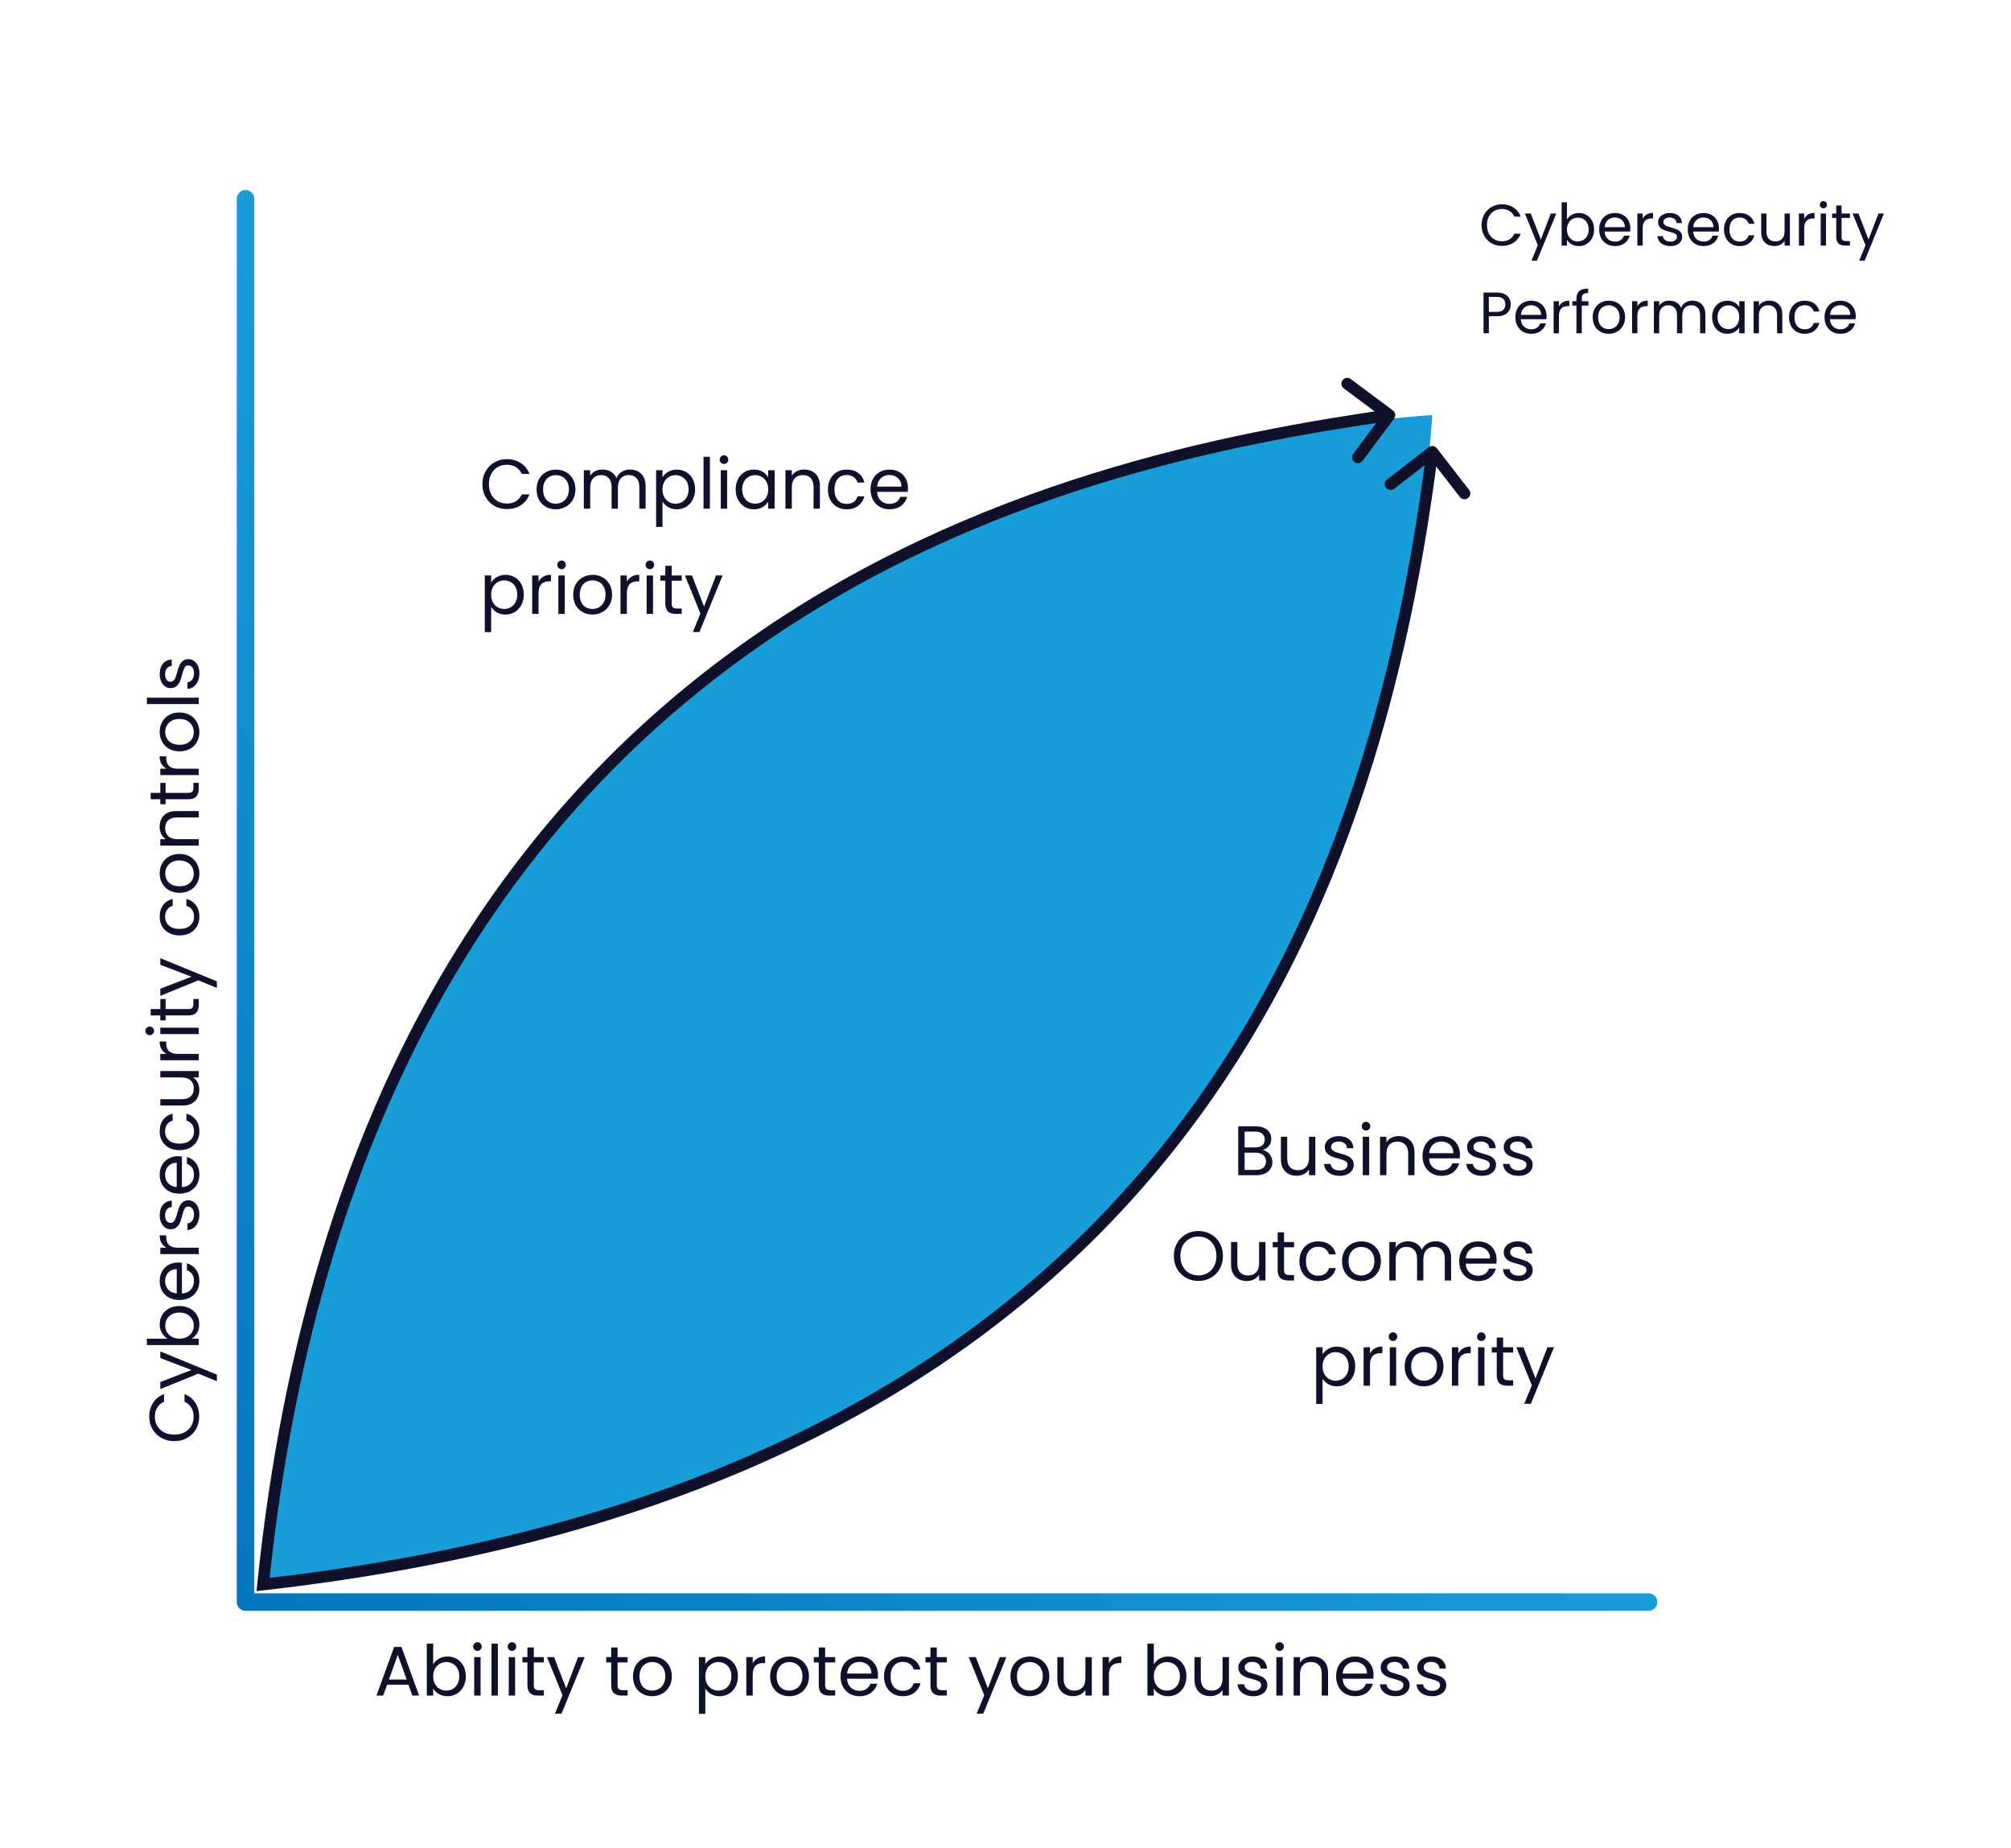 <svg width="344" height="316" viewBox="0 0 344 316" fill="none" xmlns="http://www.w3.org/2000/svg">
<g filter="url(#filter0_d_431_11592)">
<path d="M10 28C10 14.745 20.745 4 34 4H282C295.255 4 306 14.745 306 28V276C306 289.255 295.255 300 282 300H34C20.745 300 10 289.255 10 276V28Z" fill="white"/>
<g filter="url(#filter1_d_431_11592)">
<rect x="245" y="17" width="89" height="46" rx="8" fill="white"/>
</g>
<path d="M253.43 32.51C253.43 31.83 253.583 31.22 253.89 30.68C254.197 30.133 254.613 29.707 255.14 29.4C255.673 29.093 256.263 28.94 256.91 28.94C257.67 28.94 258.333 29.123 258.9 29.49C259.467 29.857 259.88 30.377 260.14 31.05H259.05C258.857 30.63 258.577 30.307 258.21 30.08C257.85 29.853 257.417 29.74 256.91 29.74C256.423 29.74 255.987 29.853 255.6 30.08C255.213 30.307 254.91 30.63 254.69 31.05C254.47 31.463 254.36 31.95 254.36 32.51C254.36 33.063 254.47 33.55 254.69 33.97C254.91 34.383 255.213 34.703 255.6 34.93C255.987 35.157 256.423 35.27 256.91 35.27C257.417 35.27 257.85 35.16 258.21 34.94C258.577 34.713 258.857 34.39 259.05 33.97H260.14C259.88 34.637 259.467 35.153 258.9 35.52C258.333 35.88 257.67 36.06 256.91 36.06C256.263 36.06 255.673 35.91 255.14 35.61C254.613 35.303 254.197 34.88 253.89 34.34C253.583 33.8 253.43 33.19 253.43 32.51ZM266.215 30.52L262.915 38.58H261.975L263.055 35.94L260.845 30.52H261.855L263.575 34.96L265.275 30.52H266.215ZM268.039 31.54C268.226 31.213 268.499 30.947 268.859 30.74C269.219 30.533 269.629 30.43 270.089 30.43C270.583 30.43 271.026 30.547 271.419 30.78C271.813 31.013 272.123 31.343 272.349 31.77C272.576 32.19 272.689 32.68 272.689 33.24C272.689 33.793 272.576 34.287 272.349 34.72C272.123 35.153 271.809 35.49 271.409 35.73C271.016 35.97 270.576 36.09 270.089 36.09C269.616 36.09 269.199 35.987 268.839 35.78C268.486 35.573 268.219 35.31 268.039 34.99V36H267.129V28.6H268.039V31.54ZM271.759 33.24C271.759 32.827 271.676 32.467 271.509 32.16C271.343 31.853 271.116 31.62 270.829 31.46C270.549 31.3 270.239 31.22 269.899 31.22C269.566 31.22 269.256 31.303 268.969 31.47C268.689 31.63 268.463 31.867 268.289 32.18C268.123 32.487 268.039 32.843 268.039 33.25C268.039 33.663 268.123 34.027 268.289 34.34C268.463 34.647 268.689 34.883 268.969 35.05C269.256 35.21 269.566 35.29 269.899 35.29C270.239 35.29 270.549 35.21 270.829 35.05C271.116 34.883 271.343 34.647 271.509 34.34C271.676 34.027 271.759 33.66 271.759 33.24ZM278.887 33.05C278.887 33.223 278.877 33.407 278.857 33.6H274.477C274.511 34.14 274.694 34.563 275.027 34.87C275.367 35.17 275.777 35.32 276.257 35.32C276.651 35.32 276.977 35.23 277.237 35.05C277.504 34.863 277.691 34.617 277.797 34.31H278.777C278.631 34.837 278.337 35.267 277.897 35.6C277.457 35.927 276.911 36.09 276.257 36.09C275.737 36.09 275.271 35.973 274.857 35.74C274.451 35.507 274.131 35.177 273.897 34.75C273.664 34.317 273.547 33.817 273.547 33.25C273.547 32.683 273.661 32.187 273.887 31.76C274.114 31.333 274.431 31.007 274.837 30.78C275.251 30.547 275.724 30.43 276.257 30.43C276.777 30.43 277.237 30.543 277.637 30.77C278.037 30.997 278.344 31.31 278.557 31.71C278.777 32.103 278.887 32.55 278.887 33.05ZM277.947 32.86C277.947 32.513 277.871 32.217 277.717 31.97C277.564 31.717 277.354 31.527 277.087 31.4C276.827 31.267 276.537 31.2 276.217 31.2C275.757 31.2 275.364 31.347 275.037 31.64C274.717 31.933 274.534 32.34 274.487 32.86L277.947 32.86ZM280.998 31.41C281.158 31.097 281.385 30.853 281.678 30.68C281.978 30.507 282.342 30.42 282.768 30.42V31.36H282.528C281.508 31.36 280.998 31.913 280.998 33.02V36L280.088 36V30.52H280.998V31.41ZM285.759 36.09C285.339 36.09 284.962 36.02 284.629 35.88C284.295 35.733 284.032 35.533 283.839 35.28C283.645 35.02 283.539 34.723 283.519 34.39H284.459C284.485 34.663 284.612 34.887 284.839 35.06C285.072 35.233 285.375 35.32 285.749 35.32C286.095 35.32 286.369 35.243 286.569 35.09C286.769 34.937 286.869 34.743 286.869 34.51C286.869 34.27 286.762 34.093 286.549 33.98C286.335 33.86 286.005 33.743 285.559 33.63C285.152 33.523 284.819 33.417 284.559 33.31C284.305 33.197 284.085 33.033 283.899 32.82C283.719 32.6 283.629 32.313 283.629 31.96C283.629 31.68 283.712 31.423 283.879 31.19C284.045 30.957 284.282 30.773 284.589 30.64C284.895 30.5 285.245 30.43 285.639 30.43C286.245 30.43 286.735 30.583 287.109 30.89C287.482 31.197 287.682 31.617 287.709 32.15H286.799C286.779 31.863 286.662 31.633 286.449 31.46C286.242 31.287 285.962 31.2 285.609 31.2C285.282 31.2 285.022 31.27 284.829 31.41C284.635 31.55 284.539 31.733 284.539 31.96C284.539 32.14 284.595 32.29 284.709 32.41C284.829 32.523 284.975 32.617 285.149 32.69C285.329 32.757 285.575 32.833 285.889 32.92C286.282 33.027 286.602 33.133 286.849 33.24C287.095 33.34 287.305 33.493 287.479 33.7C287.659 33.907 287.752 34.177 287.759 34.51C287.759 34.81 287.675 35.08 287.509 35.32C287.342 35.56 287.105 35.75 286.799 35.89C286.499 36.023 286.152 36.09 285.759 36.09ZM294.043 33.05C294.043 33.223 294.033 33.407 294.013 33.6H289.633C289.667 34.14 289.85 34.563 290.183 34.87C290.523 35.17 290.933 35.32 291.413 35.32C291.807 35.32 292.133 35.23 292.393 35.05C292.66 34.863 292.847 34.617 292.953 34.31H293.933C293.787 34.837 293.493 35.267 293.053 35.6C292.613 35.927 292.067 36.09 291.413 36.09C290.893 36.09 290.427 35.973 290.013 35.74C289.607 35.507 289.287 35.177 289.053 34.75C288.82 34.317 288.703 33.817 288.703 33.25C288.703 32.683 288.817 32.187 289.043 31.76C289.27 31.333 289.587 31.007 289.993 30.78C290.407 30.547 290.88 30.43 291.413 30.43C291.933 30.43 292.393 30.543 292.793 30.77C293.193 30.997 293.5 31.31 293.713 31.71C293.933 32.103 294.043 32.55 294.043 33.05ZM293.103 32.86C293.103 32.513 293.027 32.217 292.873 31.97C292.72 31.717 292.51 31.527 292.243 31.4C291.983 31.267 291.693 31.2 291.373 31.2C290.913 31.2 290.52 31.347 290.193 31.64C289.873 31.933 289.69 32.34 289.643 32.86H293.103ZM294.905 33.25C294.905 32.683 295.018 32.19 295.245 31.77C295.471 31.343 295.785 31.013 296.185 30.78C296.591 30.547 297.055 30.43 297.575 30.43C298.248 30.43 298.801 30.593 299.235 30.92C299.675 31.247 299.965 31.7 300.105 32.28H299.125C299.031 31.947 298.848 31.683 298.575 31.49C298.308 31.297 297.975 31.2 297.575 31.2C297.055 31.2 296.635 31.38 296.315 31.74C295.995 32.093 295.835 32.597 295.835 33.25C295.835 33.91 295.995 34.42 296.315 34.78C296.635 35.14 297.055 35.32 297.575 35.32C297.975 35.32 298.308 35.227 298.575 35.04C298.841 34.853 299.025 34.587 299.125 34.24H300.105C299.958 34.8 299.665 35.25 299.225 35.59C298.785 35.923 298.235 36.09 297.575 36.09C297.055 36.09 296.591 35.973 296.185 35.74C295.785 35.507 295.471 35.177 295.245 34.75C295.018 34.323 294.905 33.823 294.905 33.25ZM306.179 30.52V36H305.269V35.19C305.095 35.47 304.852 35.69 304.539 35.85C304.232 36.003 303.892 36.08 303.519 36.08C303.092 36.08 302.709 35.993 302.369 35.82C302.029 35.64 301.759 35.373 301.559 35.02C301.365 34.667 301.269 34.237 301.269 33.73V30.52H302.169V33.61C302.169 34.15 302.305 34.567 302.579 34.86C302.852 35.147 303.225 35.29 303.699 35.29C304.185 35.29 304.569 35.14 304.849 34.84C305.129 34.54 305.269 34.103 305.269 33.53V30.52H306.179ZM308.625 31.41C308.785 31.097 309.012 30.853 309.305 30.68C309.605 30.507 309.969 30.42 310.395 30.42V31.36H310.155C309.135 31.36 308.625 31.913 308.625 33.02V36H307.715V30.52H308.625V31.41ZM311.916 29.63C311.742 29.63 311.596 29.57 311.476 29.45C311.356 29.33 311.296 29.183 311.296 29.01C311.296 28.837 311.356 28.69 311.476 28.57C311.596 28.45 311.742 28.39 311.916 28.39C312.082 28.39 312.222 28.45 312.336 28.57C312.456 28.69 312.516 28.837 312.516 29.01C312.516 29.183 312.456 29.33 312.336 29.45C312.222 29.57 312.082 29.63 311.916 29.63ZM312.356 30.52V36H311.446V30.52H312.356ZM315.017 31.27V34.5C315.017 34.767 315.073 34.957 315.187 35.07C315.3 35.177 315.497 35.23 315.777 35.23H316.447V36H315.627C315.12 36 314.74 35.883 314.487 35.65C314.233 35.417 314.107 35.033 314.107 34.5V31.27H313.397V30.52H314.107V29.14H315.017V30.52H316.447V31.27H315.017ZM322.269 30.52L318.969 38.58H318.029L319.109 35.94L316.899 30.52H317.909L319.629 34.96L321.329 30.52H322.269ZM258.43 46.07C258.43 46.65 258.23 47.133 257.83 47.52C257.437 47.9 256.833 48.09 256.02 48.09H254.68V51H253.77V44.03H256.02C256.807 44.03 257.403 44.22 257.81 44.6C258.223 44.98 258.43 45.47 258.43 46.07ZM256.02 47.34C256.527 47.34 256.9 47.23 257.14 47.01C257.38 46.79 257.5 46.477 257.5 46.07C257.5 45.21 257.007 44.78 256.02 44.78H254.68V47.34H256.02ZM264.561 48.05C264.561 48.223 264.551 48.407 264.531 48.6H260.151C260.184 49.14 260.368 49.563 260.701 49.87C261.041 50.17 261.451 50.32 261.931 50.32C262.324 50.32 262.651 50.23 262.911 50.05C263.178 49.863 263.364 49.617 263.471 49.31H264.451C264.304 49.837 264.011 50.267 263.571 50.6C263.131 50.927 262.584 51.09 261.931 51.09C261.411 51.09 260.944 50.973 260.531 50.74C260.124 50.507 259.804 50.177 259.571 49.75C259.338 49.317 259.221 48.817 259.221 48.25C259.221 47.683 259.334 47.187 259.561 46.76C259.788 46.333 260.104 46.007 260.511 45.78C260.924 45.547 261.398 45.43 261.931 45.43C262.451 45.43 262.911 45.543 263.311 45.77C263.711 45.997 264.018 46.31 264.231 46.71C264.451 47.103 264.561 47.55 264.561 48.05ZM263.621 47.86C263.621 47.513 263.544 47.217 263.391 46.97C263.238 46.717 263.028 46.527 262.761 46.4C262.501 46.267 262.211 46.2 261.891 46.2C261.431 46.2 261.038 46.347 260.711 46.64C260.391 46.933 260.208 47.34 260.161 47.86H263.621ZM266.672 46.41C266.832 46.097 267.059 45.853 267.352 45.68C267.652 45.507 268.016 45.42 268.442 45.42V46.36H268.202C267.182 46.36 266.672 46.913 266.672 48.02V51H265.762V45.52H266.672V46.41ZM271.723 46.27H270.573V51H269.663V46.27H268.953V45.52H269.663V45.13C269.663 44.517 269.819 44.07 270.133 43.79C270.453 43.503 270.963 43.36 271.663 43.36V44.12C271.263 44.12 270.979 44.2 270.813 44.36C270.653 44.513 270.573 44.77 270.573 45.13V45.52H271.723V46.27ZM275.174 51.09C274.66 51.09 274.194 50.973 273.774 50.74C273.36 50.507 273.034 50.177 272.794 49.75C272.56 49.317 272.444 48.817 272.444 48.25C272.444 47.69 272.564 47.197 272.804 46.77C273.05 46.337 273.384 46.007 273.804 45.78C274.224 45.547 274.694 45.43 275.214 45.43C275.734 45.43 276.204 45.547 276.624 45.78C277.044 46.007 277.374 46.333 277.614 46.76C277.86 47.187 277.984 47.683 277.984 48.25C277.984 48.817 277.857 49.317 277.604 49.75C277.357 50.177 277.02 50.507 276.594 50.74C276.167 50.973 275.694 51.09 275.174 51.09ZM275.174 50.29C275.5 50.29 275.807 50.213 276.094 50.06C276.38 49.907 276.61 49.677 276.784 49.37C276.964 49.063 277.054 48.69 277.054 48.25C277.054 47.81 276.967 47.437 276.794 47.13C276.62 46.823 276.394 46.597 276.114 46.45C275.834 46.297 275.53 46.22 275.204 46.22C274.87 46.22 274.564 46.297 274.284 46.45C274.01 46.597 273.79 46.823 273.624 47.13C273.457 47.437 273.374 47.81 273.374 48.25C273.374 48.697 273.454 49.073 273.614 49.38C273.78 49.687 274 49.917 274.274 50.07C274.547 50.217 274.847 50.29 275.174 50.29ZM280.09 46.41C280.25 46.097 280.477 45.853 280.77 45.68C281.07 45.507 281.433 45.42 281.86 45.42V46.36H281.62C280.6 46.36 280.09 46.913 280.09 48.02V51H279.18V45.52H280.09V46.41ZM289.501 45.42C289.927 45.42 290.307 45.51 290.641 45.69C290.974 45.863 291.237 46.127 291.431 46.48C291.624 46.833 291.721 47.263 291.721 47.77V51H290.821V47.9C290.821 47.353 290.684 46.937 290.411 46.65C290.144 46.357 289.781 46.21 289.321 46.21C288.847 46.21 288.471 46.363 288.191 46.67C287.911 46.97 287.771 47.407 287.771 47.98V51H286.871V47.9C286.871 47.353 286.734 46.937 286.461 46.65C286.194 46.357 285.831 46.21 285.371 46.21C284.897 46.21 284.521 46.363 284.241 46.67C283.961 46.97 283.821 47.407 283.821 47.98V51H282.911V45.52H283.821V46.31C284.001 46.023 284.241 45.803 284.541 45.65C284.847 45.497 285.184 45.42 285.551 45.42C286.011 45.42 286.417 45.523 286.771 45.73C287.124 45.937 287.387 46.24 287.561 46.64C287.714 46.253 287.967 45.953 288.321 45.74C288.674 45.527 289.067 45.42 289.501 45.42ZM292.873 48.24C292.873 47.68 292.987 47.19 293.213 46.77C293.44 46.343 293.75 46.013 294.143 45.78C294.543 45.547 294.987 45.43 295.473 45.43C295.953 45.43 296.37 45.533 296.723 45.74C297.077 45.947 297.34 46.207 297.513 46.52V45.52H298.433V51H297.513V49.98C297.333 50.3 297.063 50.567 296.703 50.78C296.35 50.987 295.937 51.09 295.463 51.09C294.977 51.09 294.537 50.97 294.143 50.73C293.75 50.49 293.44 50.153 293.213 49.72C292.987 49.287 292.873 48.793 292.873 48.24ZM297.513 48.25C297.513 47.837 297.43 47.477 297.263 47.17C297.097 46.863 296.87 46.63 296.583 46.47C296.303 46.303 295.993 46.22 295.653 46.22C295.313 46.22 295.003 46.3 294.723 46.46C294.443 46.62 294.22 46.853 294.053 47.16C293.887 47.467 293.803 47.827 293.803 48.24C293.803 48.66 293.887 49.027 294.053 49.34C294.22 49.647 294.443 49.883 294.723 50.05C295.003 50.21 295.313 50.29 295.653 50.29C295.993 50.29 296.303 50.21 296.583 50.05C296.87 49.883 297.097 49.647 297.263 49.34C297.43 49.027 297.513 48.663 297.513 48.25ZM302.641 45.42C303.308 45.42 303.848 45.623 304.261 46.03C304.675 46.43 304.881 47.01 304.881 47.77V51H303.981V47.9C303.981 47.353 303.845 46.937 303.571 46.65C303.298 46.357 302.925 46.21 302.451 46.21C301.971 46.21 301.588 46.36 301.301 46.66C301.021 46.96 300.881 47.397 300.881 47.97V51H299.971V45.52H300.881V46.3C301.061 46.02 301.305 45.803 301.611 45.65C301.925 45.497 302.268 45.42 302.641 45.42ZM306.028 48.25C306.028 47.683 306.141 47.19 306.368 46.77C306.594 46.343 306.908 46.013 307.308 45.78C307.714 45.547 308.178 45.43 308.698 45.43C309.371 45.43 309.924 45.593 310.358 45.92C310.798 46.247 311.088 46.7 311.228 47.28H310.248C310.154 46.947 309.971 46.683 309.698 46.49C309.431 46.297 309.098 46.2 308.698 46.2C308.178 46.2 307.758 46.38 307.438 46.74C307.118 47.093 306.958 47.597 306.958 48.25C306.958 48.91 307.118 49.42 307.438 49.78C307.758 50.14 308.178 50.32 308.698 50.32C309.098 50.32 309.431 50.227 309.698 50.04C309.964 49.853 310.148 49.587 310.248 49.24H311.228C311.081 49.8 310.788 50.25 310.348 50.59C309.908 50.923 309.358 51.09 308.698 51.09C308.178 51.09 307.714 50.973 307.308 50.74C306.908 50.507 306.594 50.177 306.368 49.75C306.141 49.323 306.028 48.823 306.028 48.25ZM317.442 48.05C317.442 48.223 317.432 48.407 317.412 48.6H313.032C313.065 49.14 313.249 49.563 313.582 49.87C313.922 50.17 314.332 50.32 314.812 50.32C315.205 50.32 315.532 50.23 315.792 50.05C316.059 49.863 316.245 49.617 316.352 49.31H317.332C317.185 49.837 316.892 50.267 316.452 50.6C316.012 50.927 315.465 51.09 314.812 51.09C314.292 51.09 313.825 50.973 313.412 50.74C313.005 50.507 312.685 50.177 312.452 49.75C312.219 49.317 312.102 48.817 312.102 48.25C312.102 47.683 312.215 47.187 312.442 46.76C312.669 46.333 312.985 46.007 313.392 45.78C313.805 45.547 314.279 45.43 314.812 45.43C315.332 45.43 315.792 45.543 316.192 45.77C316.592 45.997 316.899 46.31 317.112 46.71C317.332 47.103 317.442 47.55 317.442 48.05ZM316.502 47.86C316.502 47.513 316.425 47.217 316.272 46.97C316.119 46.717 315.909 46.527 315.642 46.4C315.382 46.267 315.092 46.2 314.772 46.2C314.312 46.2 313.919 46.347 313.592 46.64C313.272 46.933 313.089 47.34 313.042 47.86H316.502Z" fill="#0F112A"/>
<path d="M29.812 240.484C28.996 240.484 28.264 240.3 27.616 239.932C26.96 239.564 26.448 239.064 26.08 238.432C25.712 237.792 25.528 237.084 25.528 236.308C25.528 235.396 25.748 234.6 26.188 233.92C26.628 233.24 27.252 232.744 28.06 232.432L28.06 233.74C27.556 233.972 27.168 234.308 26.896 234.748C26.624 235.18 26.488 235.7 26.488 236.308C26.488 236.892 26.624 237.416 26.896 237.88C27.168 238.344 27.556 238.708 28.06 238.972C28.556 239.236 29.14 239.368 29.812 239.368C30.476 239.368 31.06 239.236 31.564 238.972C32.06 238.708 32.444 238.344 32.716 237.88C32.988 237.416 33.124 236.892 33.124 236.308C33.124 235.7 32.992 235.18 32.728 234.748C32.456 234.308 32.068 233.972 31.564 233.74L31.564 232.432C32.364 232.744 32.984 233.24 33.424 233.92C33.856 234.6 34.072 235.396 34.072 236.308C34.072 237.084 33.892 237.792 33.532 238.432C33.164 239.064 32.656 239.564 32.008 239.932C31.36 240.3 30.628 240.484 29.812 240.484ZM27.424 225.142L37.096 229.102L37.096 230.23L33.928 228.934L27.424 231.586L27.424 230.374L32.752 228.31L27.424 226.27L27.424 225.142ZM28.648 222.953C28.256 222.729 27.936 222.401 27.688 221.969C27.44 221.537 27.316 221.045 27.316 220.493C27.316 219.901 27.456 219.369 27.736 218.897C28.016 218.425 28.412 218.053 28.924 217.781C29.428 217.509 30.016 217.373 30.688 217.373C31.352 217.373 31.944 217.509 32.464 217.781C32.984 218.053 33.388 218.429 33.676 218.909C33.964 219.381 34.108 219.909 34.108 220.493C34.108 221.061 33.984 221.561 33.736 221.993C33.488 222.417 33.172 222.737 32.788 222.953L34 222.953L34 224.045L25.12 224.045L25.12 222.953L28.648 222.953ZM30.688 218.489C30.192 218.489 29.76 218.589 29.392 218.789C29.024 218.989 28.744 219.261 28.552 219.605C28.36 219.941 28.264 220.313 28.264 220.721C28.264 221.121 28.364 221.493 28.564 221.837C28.756 222.173 29.04 222.445 29.416 222.653C29.784 222.853 30.212 222.953 30.7 222.953C31.196 222.953 31.632 222.853 32.008 222.653C32.376 222.445 32.66 222.173 32.86 221.837C33.052 221.493 33.148 221.121 33.148 220.721C33.148 220.313 33.052 219.941 32.86 219.605C32.66 219.261 32.376 218.989 32.008 218.789C31.632 218.589 31.192 218.489 30.688 218.489ZM30.46 209.935C30.668 209.935 30.888 209.947 31.12 209.971L31.12 215.227C31.768 215.187 32.276 214.967 32.644 214.567C33.004 214.159 33.184 213.667 33.184 213.091C33.184 212.619 33.076 212.227 32.86 211.915C32.636 211.595 32.34 211.371 31.972 211.243L31.972 210.067C32.604 210.243 33.12 210.595 33.52 211.123C33.912 211.651 34.108 212.307 34.108 213.091C34.108 213.715 33.968 214.275 33.688 214.771C33.408 215.259 33.012 215.643 32.5 215.923C31.98 216.203 31.38 216.343 30.7 216.343C30.02 216.343 29.424 216.207 28.912 215.935C28.4 215.663 28.008 215.283 27.736 214.795C27.456 214.299 27.316 213.731 27.316 213.091C27.316 212.467 27.452 211.915 27.724 211.435C27.996 210.955 28.372 210.587 28.852 210.331C29.324 210.067 29.86 209.935 30.46 209.935ZM30.232 211.063C29.816 211.063 29.46 211.155 29.164 211.339C28.86 211.523 28.632 211.775 28.48 212.095C28.32 212.407 28.24 212.755 28.24 213.139C28.24 213.691 28.416 214.163 28.768 214.555C29.12 214.939 29.608 215.159 30.232 215.215L30.232 211.063ZM28.492 207.402C28.116 207.21 27.824 206.938 27.616 206.586C27.408 206.226 27.304 205.79 27.304 205.278L28.432 205.278L28.432 205.566C28.432 206.79 29.096 207.402 30.424 207.402L34 207.402L34 208.494L27.424 208.494L27.424 207.402L28.492 207.402ZM34.108 201.689C34.108 202.193 34.024 202.645 33.856 203.045C33.68 203.445 33.44 203.761 33.136 203.993C32.824 204.225 32.468 204.353 32.068 204.377L32.068 203.249C32.396 203.217 32.664 203.065 32.872 202.793C33.08 202.513 33.184 202.149 33.184 201.701C33.184 201.285 33.092 200.957 32.908 200.717C32.724 200.477 32.492 200.357 32.212 200.357C31.924 200.357 31.712 200.485 31.576 200.741C31.432 200.997 31.292 201.393 31.156 201.929C31.028 202.417 30.9 202.817 30.772 203.129C30.636 203.433 30.44 203.697 30.184 203.921C29.92 204.137 29.576 204.245 29.152 204.245C28.816 204.245 28.508 204.145 28.228 203.945C27.948 203.745 27.728 203.461 27.568 203.093C27.4 202.725 27.316 202.305 27.316 201.833C27.316 201.105 27.5 200.517 27.868 200.069C28.236 199.621 28.74 199.381 29.38 199.349L29.38 200.441C29.036 200.465 28.76 200.605 28.552 200.861C28.344 201.109 28.24 201.445 28.24 201.869C28.24 202.261 28.324 202.573 28.492 202.805C28.66 203.037 28.88 203.153 29.152 203.153C29.368 203.153 29.548 203.085 29.692 202.949C29.828 202.805 29.94 202.629 30.028 202.421C30.108 202.205 30.2 201.909 30.304 201.533C30.432 201.061 30.56 200.677 30.688 200.381C30.808 200.085 30.992 199.833 31.24 199.625C31.488 199.409 31.812 199.297 32.212 199.289C32.572 199.289 32.896 199.389 33.184 199.589C33.472 199.789 33.7 200.073 33.868 200.441C34.028 200.801 34.108 201.217 34.108 201.689ZM30.46 191.748C30.668 191.748 30.888 191.76 31.12 191.784L31.12 197.04C31.768 197 32.276 196.78 32.644 196.38C33.004 195.972 33.184 195.48 33.184 194.904C33.184 194.432 33.076 194.04 32.86 193.728C32.636 193.408 32.34 193.184 31.972 193.056L31.972 191.88C32.604 192.056 33.12 192.408 33.52 192.936C33.912 193.464 34.108 194.12 34.108 194.904C34.108 195.528 33.968 196.088 33.688 196.584C33.408 197.072 33.012 197.456 32.5 197.736C31.98 198.016 31.38 198.156 30.7 198.156C30.02 198.156 29.424 198.02 28.912 197.748C28.4 197.476 28.008 197.096 27.736 196.608C27.456 196.112 27.316 195.544 27.316 194.904C27.316 194.28 27.452 193.728 27.724 193.248C27.996 192.768 28.372 192.4 28.852 192.144C29.324 191.88 29.86 191.748 30.46 191.748ZM30.232 192.876C29.816 192.876 29.46 192.968 29.164 193.152C28.86 193.336 28.632 193.588 28.48 193.908C28.32 194.22 28.24 194.568 28.24 194.952C28.24 195.504 28.416 195.976 28.768 196.368C29.12 196.752 29.608 196.972 30.232 197.028L30.232 192.876ZM30.7 190.714C30.02 190.714 29.428 190.578 28.924 190.306C28.412 190.034 28.016 189.658 27.736 189.178C27.456 188.69 27.316 188.134 27.316 187.51C27.316 186.702 27.512 186.038 27.904 185.518C28.296 184.99 28.84 184.642 29.536 184.474L29.536 185.65C29.136 185.762 28.82 185.982 28.588 186.31C28.356 186.63 28.24 187.03 28.24 187.51C28.24 188.134 28.456 188.638 28.888 189.022C29.312 189.406 29.916 189.598 30.7 189.598C31.492 189.598 32.104 189.406 32.536 189.022C32.968 188.638 33.184 188.134 33.184 187.51C33.184 187.03 33.072 186.63 32.848 186.31C32.624 185.99 32.304 185.77 31.888 185.65L31.888 184.474C32.56 184.65 33.1 185.002 33.508 185.53C33.908 186.058 34.108 186.718 34.108 187.51C34.108 188.134 33.968 188.69 33.688 189.178C33.408 189.658 33.012 190.034 32.5 190.306C31.988 190.578 31.388 190.714 30.7 190.714ZM27.424 177.185L34 177.185L34 178.277L33.028 178.277C33.364 178.485 33.628 178.777 33.82 179.153C34.004 179.521 34.096 179.929 34.096 180.377C34.096 180.889 33.992 181.349 33.784 181.757C33.568 182.165 33.248 182.489 32.824 182.729C32.4 182.961 31.884 183.077 31.276 183.077L27.424 183.077L27.424 181.997L31.132 181.997C31.78 181.997 32.28 181.833 32.632 181.505C32.976 181.177 33.148 180.729 33.148 180.161C33.148 179.577 32.968 179.117 32.608 178.781C32.248 178.445 31.724 178.277 31.036 178.277L27.424 178.277L27.424 177.185ZM28.492 174.25C28.116 174.058 27.824 173.786 27.616 173.434C27.408 173.074 27.304 172.638 27.304 172.126L28.432 172.126L28.432 172.414C28.432 173.638 29.096 174.25 30.424 174.25L34 174.25L34 175.342L27.424 175.342L27.424 174.25L28.492 174.25ZM26.356 170.301C26.356 170.509 26.284 170.685 26.14 170.829C25.996 170.973 25.82 171.045 25.612 171.045C25.404 171.045 25.228 170.973 25.084 170.829C24.94 170.685 24.868 170.509 24.868 170.301C24.868 170.101 24.94 169.933 25.084 169.797C25.228 169.653 25.404 169.581 25.612 169.581C25.82 169.581 25.996 169.653 26.14 169.797C26.284 169.933 26.356 170.101 26.356 170.301ZM27.424 169.773L34 169.773L34 170.865L27.424 170.865L27.424 169.773ZM28.324 166.58L32.2 166.58C32.52 166.58 32.748 166.512 32.884 166.376C33.012 166.24 33.076 166.004 33.076 165.668L33.076 164.864L34 164.864L34 165.848C34 166.456 33.86 166.912 33.58 167.216C33.3 167.52 32.84 167.672 32.2 167.672L28.324 167.672L28.324 168.524L27.424 168.524L27.424 167.672L25.768 167.672L25.768 166.58L27.424 166.58L27.424 164.864L28.324 164.864L28.324 166.58ZM27.424 157.877L37.096 161.837L37.096 162.965L33.928 161.669L27.424 164.321L27.424 163.109L32.752 161.045L27.424 159.005L27.424 157.877ZM30.7 153.988C30.02 153.988 29.428 153.852 28.924 153.58C28.412 153.308 28.016 152.932 27.736 152.452C27.456 151.964 27.316 151.408 27.316 150.784C27.316 149.976 27.512 149.312 27.904 148.792C28.296 148.264 28.84 147.916 29.536 147.748L29.536 148.924C29.136 149.036 28.82 149.256 28.588 149.584C28.356 149.904 28.24 150.304 28.24 150.784C28.24 151.408 28.456 151.912 28.888 152.296C29.312 152.68 29.916 152.872 30.7 152.872C31.492 152.872 32.104 152.68 32.536 152.296C32.968 151.912 33.184 151.408 33.184 150.784C33.184 150.304 33.072 149.904 32.848 149.584C32.624 149.264 32.304 149.044 31.888 148.924L31.888 147.748C32.56 147.924 33.1 148.276 33.508 148.804C33.908 149.332 34.108 149.992 34.108 150.784C34.108 151.408 33.968 151.964 33.688 152.452C33.408 152.932 33.012 153.308 32.5 153.58C31.988 153.852 31.388 153.988 30.7 153.988ZM34.108 143.423C34.108 144.039 33.968 144.599 33.688 145.103C33.408 145.599 33.012 145.991 32.5 146.279C31.98 146.559 31.38 146.699 30.7 146.699C30.028 146.699 29.436 146.555 28.924 146.267C28.404 145.971 28.008 145.571 27.736 145.067C27.456 144.563 27.316 143.999 27.316 143.375C27.316 142.751 27.456 142.187 27.736 141.683C28.008 141.179 28.4 140.783 28.912 140.495C29.424 140.199 30.02 140.051 30.7 140.051C31.38 140.051 31.98 140.203 32.5 140.507C33.012 140.803 33.408 141.207 33.688 141.719C33.968 142.231 34.108 142.799 34.108 143.423ZM33.148 143.423C33.148 143.031 33.056 142.663 32.872 142.319C32.688 141.975 32.412 141.699 32.044 141.491C31.676 141.275 31.228 141.167 30.7 141.167C30.172 141.167 29.724 141.271 29.356 141.479C28.988 141.687 28.716 141.959 28.54 142.295C28.356 142.631 28.264 142.995 28.264 143.387C28.264 143.787 28.356 144.155 28.54 144.491C28.716 144.819 28.988 145.083 29.356 145.283C29.724 145.483 30.172 145.583 30.7 145.583C31.236 145.583 31.688 145.487 32.056 145.295C32.424 145.095 32.7 144.831 32.884 144.503C33.06 144.175 33.148 143.815 33.148 143.423ZM27.304 135.411C27.304 134.611 27.548 133.963 28.036 133.467C28.516 132.971 29.212 132.723 30.124 132.723L34 132.723L34 133.803L30.28 133.803C29.624 133.803 29.124 133.967 28.78 134.295C28.428 134.623 28.252 135.071 28.252 135.639C28.252 136.215 28.432 136.675 28.792 137.019C29.152 137.355 29.676 137.523 30.364 137.523L34 137.523L34 138.615L27.424 138.615L27.424 137.523L28.36 137.523C28.024 137.307 27.764 137.015 27.58 136.647C27.396 136.271 27.304 135.859 27.304 135.411ZM28.324 129.607L32.2 129.607C32.52 129.607 32.748 129.539 32.884 129.403C33.012 129.267 33.076 129.031 33.076 128.695L33.076 127.891L34 127.891L34 128.875C34 129.483 33.86 129.939 33.58 130.243C33.3 130.547 32.84 130.699 32.2 130.699L28.324 130.699L28.324 131.551L27.424 131.551L27.424 130.699L25.768 130.699L25.768 129.607L27.424 129.607L27.424 127.891L28.324 127.891L28.324 129.607ZM28.492 125.476C28.116 125.284 27.824 125.012 27.616 124.66C27.408 124.3 27.304 123.864 27.304 123.352L28.432 123.352L28.432 123.64C28.432 124.864 29.096 125.476 30.424 125.476L34 125.476L34 126.568L27.424 126.568L27.424 125.476L28.492 125.476ZM34.108 119.224C34.108 119.84 33.968 120.4 33.688 120.904C33.408 121.4 33.012 121.792 32.5 122.08C31.98 122.36 31.38 122.5 30.7 122.5C30.028 122.5 29.436 122.356 28.924 122.068C28.404 121.772 28.008 121.372 27.736 120.868C27.456 120.364 27.316 119.8 27.316 119.176C27.316 118.552 27.456 117.988 27.736 117.484C28.008 116.98 28.4 116.584 28.912 116.296C29.424 116 30.02 115.852 30.7 115.852C31.38 115.852 31.98 116.004 32.5 116.308C33.012 116.604 33.408 117.008 33.688 117.52C33.968 118.032 34.108 118.6 34.108 119.224ZM33.148 119.224C33.148 118.832 33.056 118.464 32.872 118.12C32.688 117.776 32.412 117.5 32.044 117.292C31.676 117.076 31.228 116.968 30.7 116.968C30.172 116.968 29.724 117.072 29.356 117.28C28.988 117.488 28.716 117.76 28.54 118.096C28.356 118.432 28.264 118.796 28.264 119.188C28.264 119.588 28.356 119.956 28.54 120.292C28.716 120.62 28.988 120.884 29.356 121.084C29.724 121.284 30.172 121.384 30.7 121.384C31.236 121.384 31.688 121.288 32.056 121.096C32.424 120.896 32.7 120.632 32.884 120.304C33.06 119.976 33.148 119.616 33.148 119.224ZM25.12 113.324L34 113.324L34 114.416L25.12 114.416L25.12 113.324ZM34.108 109.135C34.108 109.639 34.024 110.091 33.856 110.491C33.68 110.891 33.44 111.207 33.136 111.439C32.824 111.671 32.468 111.799 32.068 111.823L32.068 110.695C32.396 110.663 32.664 110.511 32.872 110.239C33.08 109.959 33.184 109.595 33.184 109.147C33.184 108.731 33.092 108.403 32.908 108.163C32.724 107.923 32.492 107.803 32.212 107.803C31.924 107.803 31.712 107.931 31.576 108.187C31.432 108.443 31.292 108.839 31.156 109.375C31.028 109.863 30.9 110.263 30.772 110.575C30.636 110.879 30.44 111.143 30.184 111.367C29.92 111.583 29.576 111.691 29.152 111.691C28.816 111.691 28.508 111.591 28.228 111.391C27.948 111.191 27.728 110.907 27.568 110.539C27.4 110.171 27.316 109.751 27.316 109.279C27.316 108.551 27.5 107.963 27.868 107.515C28.236 107.067 28.74 106.827 29.38 106.795L29.38 107.887C29.036 107.911 28.76 108.051 28.552 108.307C28.344 108.555 28.24 108.891 28.24 109.315C28.24 109.707 28.324 110.019 28.492 110.251C28.66 110.483 28.88 110.599 29.152 110.599C29.368 110.599 29.548 110.531 29.692 110.395C29.828 110.251 29.94 110.075 30.028 109.867C30.108 109.651 30.2 109.355 30.304 108.979C30.432 108.507 30.56 108.123 30.688 107.827C30.808 107.531 30.992 107.279 31.24 107.071C31.488 106.855 31.812 106.743 32.212 106.735C32.572 106.735 32.896 106.835 33.184 107.035C33.472 107.235 33.7 107.519 33.868 107.887C34.028 108.247 34.108 108.663 34.108 109.135Z" fill="#0F112A"/>
<path d="M69.868 282.14H66.22L65.548 284H64.396L67.42 275.684H68.68L71.692 284H70.54L69.868 282.14ZM69.556 281.252L68.044 277.028L66.532 281.252H69.556ZM74.102 278.648C74.326 278.256 74.654 277.936 75.086 277.688C75.518 277.44 76.01 277.316 76.562 277.316C77.154 277.316 77.686 277.456 78.158 277.736C78.63 278.016 79.002 278.412 79.274 278.924C79.546 279.428 79.682 280.016 79.682 280.688C79.682 281.352 79.546 281.944 79.274 282.464C79.002 282.984 78.626 283.388 78.146 283.676C77.674 283.964 77.146 284.108 76.562 284.108C75.994 284.108 75.494 283.984 75.062 283.736C74.638 283.488 74.318 283.172 74.102 282.788V284H73.01V275.12H74.102V278.648ZM78.566 280.688C78.566 280.192 78.466 279.76 78.266 279.392C78.066 279.024 77.794 278.744 77.45 278.552C77.114 278.36 76.742 278.264 76.334 278.264C75.934 278.264 75.562 278.364 75.218 278.564C74.882 278.756 74.61 279.04 74.402 279.416C74.202 279.784 74.102 280.212 74.102 280.7C74.102 281.196 74.202 281.632 74.402 282.008C74.61 282.376 74.882 282.66 75.218 282.86C75.562 283.052 75.934 283.148 76.334 283.148C76.742 283.148 77.114 283.052 77.45 282.86C77.794 282.66 78.066 282.376 78.266 282.008C78.466 281.632 78.566 281.192 78.566 280.688ZM81.683 276.356C81.475 276.356 81.299 276.284 81.155 276.14C81.011 275.996 80.939 275.82 80.939 275.612C80.939 275.404 81.011 275.228 81.155 275.084C81.299 274.94 81.475 274.868 81.683 274.868C81.883 274.868 82.051 274.94 82.187 275.084C82.331 275.228 82.403 275.404 82.403 275.612C82.403 275.82 82.331 275.996 82.187 276.14C82.051 276.284 81.883 276.356 81.683 276.356ZM82.211 277.424V284H81.119V277.424H82.211ZM85.164 275.12V284H84.072V275.12H85.164ZM87.59 276.356C87.382 276.356 87.206 276.284 87.062 276.14C86.918 275.996 86.846 275.82 86.846 275.612C86.846 275.404 86.918 275.228 87.062 275.084C87.206 274.94 87.382 274.868 87.59 274.868C87.79 274.868 87.958 274.94 88.094 275.084C88.238 275.228 88.31 275.404 88.31 275.612C88.31 275.82 88.238 275.996 88.094 276.14C87.958 276.284 87.79 276.356 87.59 276.356ZM88.118 277.424V284H87.026V277.424H88.118ZM91.311 278.324V282.2C91.311 282.52 91.379 282.748 91.515 282.884C91.651 283.012 91.887 283.076 92.223 283.076H93.027V284H92.043C91.435 284 90.979 283.86 90.675 283.58C90.371 283.3 90.219 282.84 90.219 282.2V278.324H89.367V277.424H90.219V275.768H91.311V277.424H93.027V278.324H91.311ZM100.014 277.424L96.054 287.096H94.926L96.222 283.928L93.57 277.424H94.782L96.846 282.752L98.886 277.424H100.014ZM105.643 278.324V282.2C105.643 282.52 105.711 282.748 105.847 282.884C105.983 283.012 106.219 283.076 106.555 283.076H107.359V284H106.375C105.767 284 105.311 283.86 105.007 283.58C104.703 283.3 104.551 282.84 104.551 282.2V278.324H103.699V277.424H104.551V275.768H105.643V277.424H107.359V278.324H105.643ZM111.55 284.108C110.934 284.108 110.374 283.968 109.87 283.688C109.374 283.408 108.982 283.012 108.694 282.5C108.414 281.98 108.274 281.38 108.274 280.7C108.274 280.028 108.418 279.436 108.706 278.924C109.002 278.404 109.402 278.008 109.906 277.736C110.41 277.456 110.974 277.316 111.598 277.316C112.222 277.316 112.786 277.456 113.29 277.736C113.794 278.008 114.19 278.4 114.478 278.912C114.774 279.424 114.922 280.02 114.922 280.7C114.922 281.38 114.77 281.98 114.466 282.5C114.17 283.012 113.766 283.408 113.254 283.688C112.742 283.968 112.174 284.108 111.55 284.108ZM111.55 283.148C111.942 283.148 112.31 283.056 112.654 282.872C112.998 282.688 113.274 282.412 113.482 282.044C113.698 281.676 113.806 281.228 113.806 280.7C113.806 280.172 113.702 279.724 113.494 279.356C113.286 278.988 113.014 278.716 112.678 278.54C112.342 278.356 111.978 278.264 111.586 278.264C111.186 278.264 110.818 278.356 110.482 278.54C110.154 278.716 109.89 278.988 109.69 279.356C109.49 279.724 109.39 280.172 109.39 280.7C109.39 281.236 109.486 281.688 109.678 282.056C109.878 282.424 110.142 282.7 110.47 282.884C110.798 283.06 111.158 283.148 111.55 283.148ZM120.649 278.636C120.865 278.26 121.185 277.948 121.609 277.7C122.041 277.444 122.541 277.316 123.109 277.316C123.693 277.316 124.221 277.456 124.693 277.736C125.173 278.016 125.549 278.412 125.821 278.924C126.093 279.428 126.229 280.016 126.229 280.688C126.229 281.352 126.093 281.944 125.821 282.464C125.549 282.984 125.173 283.388 124.693 283.676C124.221 283.964 123.693 284.108 123.109 284.108C122.549 284.108 122.053 283.984 121.621 283.736C121.197 283.48 120.873 283.164 120.649 282.788V287.12H119.557V277.424H120.649V278.636ZM125.113 280.688C125.113 280.192 125.013 279.76 124.813 279.392C124.613 279.024 124.341 278.744 123.997 278.552C123.661 278.36 123.289 278.264 122.881 278.264C122.481 278.264 122.109 278.364 121.765 278.564C121.429 278.756 121.157 279.04 120.949 279.416C120.749 279.784 120.649 280.212 120.649 280.7C120.649 281.196 120.749 281.632 120.949 282.008C121.157 282.376 121.429 282.66 121.765 282.86C122.109 283.052 122.481 283.148 122.881 283.148C123.289 283.148 123.661 283.052 123.997 282.86C124.341 282.66 124.613 282.376 124.813 282.008C125.013 281.632 125.113 281.192 125.113 280.688ZM128.758 278.492C128.95 278.116 129.222 277.824 129.574 277.616C129.934 277.408 130.37 277.304 130.882 277.304V278.432H130.594C129.37 278.432 128.758 279.096 128.758 280.424V284H127.666V277.424H128.758V278.492ZM135.011 284.108C134.395 284.108 133.835 283.968 133.331 283.688C132.835 283.408 132.443 283.012 132.155 282.5C131.875 281.98 131.735 281.38 131.735 280.7C131.735 280.028 131.879 279.436 132.167 278.924C132.463 278.404 132.863 278.008 133.367 277.736C133.871 277.456 134.435 277.316 135.059 277.316C135.683 277.316 136.247 277.456 136.751 277.736C137.255 278.008 137.651 278.4 137.939 278.912C138.235 279.424 138.383 280.02 138.383 280.7C138.383 281.38 138.231 281.98 137.927 282.5C137.631 283.012 137.227 283.408 136.715 283.688C136.203 283.968 135.635 284.108 135.011 284.108ZM135.011 283.148C135.403 283.148 135.771 283.056 136.115 282.872C136.459 282.688 136.735 282.412 136.943 282.044C137.159 281.676 137.267 281.228 137.267 280.7C137.267 280.172 137.163 279.724 136.955 279.356C136.747 278.988 136.475 278.716 136.139 278.54C135.803 278.356 135.439 278.264 135.047 278.264C134.647 278.264 134.279 278.356 133.943 278.54C133.615 278.716 133.351 278.988 133.151 279.356C132.951 279.724 132.851 280.172 132.851 280.7C132.851 281.236 132.947 281.688 133.139 282.056C133.339 282.424 133.603 282.7 133.931 282.884C134.259 283.06 134.619 283.148 135.011 283.148ZM141.151 278.324V282.2C141.151 282.52 141.219 282.748 141.355 282.884C141.491 283.012 141.727 283.076 142.063 283.076H142.867V284H141.883C141.275 284 140.819 283.86 140.515 283.58C140.211 283.3 140.059 282.84 140.059 282.2V278.324H139.207V277.424H140.059V275.768H141.151V277.424H142.867V278.324H141.151ZM150.19 280.46C150.19 280.668 150.178 280.888 150.154 281.12H144.898C144.938 281.768 145.158 282.276 145.558 282.644C145.966 283.004 146.458 283.184 147.034 283.184C147.506 283.184 147.898 283.076 148.21 282.86C148.53 282.636 148.754 282.34 148.882 281.972H150.058C149.882 282.604 149.53 283.12 149.002 283.52C148.474 283.912 147.818 284.108 147.034 284.108C146.41 284.108 145.85 283.968 145.354 283.688C144.866 283.408 144.482 283.012 144.202 282.5C143.922 281.98 143.782 281.38 143.782 280.7C143.782 280.02 143.918 279.424 144.19 278.912C144.462 278.4 144.842 278.008 145.33 277.736C145.826 277.456 146.394 277.316 147.034 277.316C147.658 277.316 148.21 277.452 148.69 277.724C149.17 277.996 149.538 278.372 149.794 278.852C150.058 279.324 150.19 279.86 150.19 280.46ZM149.062 280.232C149.062 279.816 148.97 279.46 148.786 279.164C148.602 278.86 148.35 278.632 148.03 278.48C147.718 278.32 147.37 278.24 146.986 278.24C146.434 278.24 145.962 278.416 145.57 278.768C145.186 279.12 144.966 279.608 144.91 280.232H149.062ZM151.223 280.7C151.223 280.02 151.359 279.428 151.631 278.924C151.903 278.412 152.279 278.016 152.759 277.736C153.247 277.456 153.803 277.316 154.427 277.316C155.235 277.316 155.899 277.512 156.419 277.904C156.947 278.296 157.295 278.84 157.463 279.536H156.287C156.175 279.136 155.955 278.82 155.627 278.588C155.307 278.356 154.907 278.24 154.427 278.24C153.803 278.24 153.299 278.456 152.915 278.888C152.531 279.312 152.339 279.916 152.339 280.7C152.339 281.492 152.531 282.104 152.915 282.536C153.299 282.968 153.803 283.184 154.427 283.184C154.907 283.184 155.307 283.072 155.627 282.848C155.947 282.624 156.167 282.304 156.287 281.888H157.463C157.287 282.56 156.935 283.1 156.407 283.508C155.879 283.908 155.219 284.108 154.427 284.108C153.803 284.108 153.247 283.968 152.759 283.688C152.279 283.408 151.903 283.012 151.631 282.5C151.359 281.988 151.223 281.388 151.223 280.7ZM160.252 278.324V282.2C160.252 282.52 160.32 282.748 160.456 282.884C160.592 283.012 160.828 283.076 161.164 283.076H161.968V284H160.984C160.376 284 159.92 283.86 159.616 283.58C159.312 283.3 159.16 282.84 159.16 282.2V278.324H158.308V277.424H159.16V275.768H160.252V277.424H161.968V278.324H160.252ZM172.154 277.424L168.194 287.096H167.066L168.362 283.928L165.71 277.424H166.922L168.986 282.752L171.026 277.424H172.154ZM176.12 284.108C175.504 284.108 174.944 283.968 174.44 283.688C173.944 283.408 173.552 283.012 173.264 282.5C172.984 281.98 172.844 281.38 172.844 280.7C172.844 280.028 172.988 279.436 173.276 278.924C173.572 278.404 173.972 278.008 174.476 277.736C174.98 277.456 175.544 277.316 176.168 277.316C176.792 277.316 177.356 277.456 177.86 277.736C178.364 278.008 178.76 278.4 179.048 278.912C179.344 279.424 179.492 280.02 179.492 280.7C179.492 281.38 179.34 281.98 179.036 282.5C178.74 283.012 178.336 283.408 177.824 283.688C177.312 283.968 176.744 284.108 176.12 284.108ZM176.12 283.148C176.512 283.148 176.88 283.056 177.224 282.872C177.568 282.688 177.844 282.412 178.052 282.044C178.268 281.676 178.376 281.228 178.376 280.7C178.376 280.172 178.272 279.724 178.064 279.356C177.856 278.988 177.584 278.716 177.248 278.54C176.912 278.356 176.548 278.264 176.156 278.264C175.756 278.264 175.388 278.356 175.052 278.54C174.724 278.716 174.46 278.988 174.26 279.356C174.06 279.724 173.96 280.172 173.96 280.7C173.96 281.236 174.056 281.688 174.248 282.056C174.448 282.424 174.712 282.7 175.04 282.884C175.368 283.06 175.728 283.148 176.12 283.148ZM186.76 277.424V284H185.668V283.028C185.46 283.364 185.168 283.628 184.792 283.82C184.424 284.004 184.016 284.096 183.568 284.096C183.056 284.096 182.596 283.992 182.188 283.784C181.78 283.568 181.456 283.248 181.216 282.824C180.984 282.4 180.868 281.884 180.868 281.276V277.424H181.948V281.132C181.948 281.78 182.112 282.28 182.44 282.632C182.768 282.976 183.216 283.148 183.784 283.148C184.368 283.148 184.828 282.968 185.164 282.608C185.5 282.248 185.668 281.724 185.668 281.036V277.424H186.76ZM189.696 278.492C189.888 278.116 190.16 277.824 190.512 277.616C190.872 277.408 191.308 277.304 191.82 277.304V278.432H191.532C190.308 278.432 189.696 279.096 189.696 280.424V284H188.604V277.424H189.696V278.492ZM197.371 278.648C197.595 278.256 197.923 277.936 198.355 277.688C198.787 277.44 199.279 277.316 199.831 277.316C200.423 277.316 200.955 277.456 201.427 277.736C201.899 278.016 202.271 278.412 202.543 278.924C202.815 279.428 202.951 280.016 202.951 280.688C202.951 281.352 202.815 281.944 202.543 282.464C202.271 282.984 201.895 283.388 201.415 283.676C200.943 283.964 200.415 284.108 199.831 284.108C199.263 284.108 198.763 283.984 198.331 283.736C197.907 283.488 197.587 283.172 197.371 282.788V284H196.279V275.12H197.371V278.648ZM201.835 280.688C201.835 280.192 201.735 279.76 201.535 279.392C201.335 279.024 201.063 278.744 200.719 278.552C200.383 278.36 200.011 278.264 199.603 278.264C199.203 278.264 198.831 278.364 198.487 278.564C198.151 278.756 197.879 279.04 197.671 279.416C197.471 279.784 197.371 280.212 197.371 280.7C197.371 281.196 197.471 281.632 197.671 282.008C197.879 282.376 198.151 282.66 198.487 282.86C198.831 283.052 199.203 283.148 199.603 283.148C200.011 283.148 200.383 283.052 200.719 282.86C201.063 282.66 201.335 282.376 201.535 282.008C201.735 281.632 201.835 281.192 201.835 280.688ZM210.221 277.424V284H209.129V283.028C208.921 283.364 208.629 283.628 208.253 283.82C207.885 284.004 207.477 284.096 207.029 284.096C206.517 284.096 206.057 283.992 205.649 283.784C205.241 283.568 204.917 283.248 204.677 282.824C204.445 282.4 204.329 281.884 204.329 281.276V277.424H205.409V281.132C205.409 281.78 205.573 282.28 205.901 282.632C206.229 282.976 206.677 283.148 207.245 283.148C207.829 283.148 208.289 282.968 208.625 282.608C208.961 282.248 209.129 281.724 209.129 281.036V277.424H210.221ZM214.393 284.108C213.889 284.108 213.437 284.024 213.037 283.856C212.637 283.68 212.321 283.44 212.089 283.136C211.857 282.824 211.729 282.468 211.705 282.068H212.833C212.865 282.396 213.017 282.664 213.289 282.872C213.569 283.08 213.933 283.184 214.381 283.184C214.797 283.184 215.125 283.092 215.365 282.908C215.605 282.724 215.725 282.492 215.725 282.212C215.725 281.924 215.597 281.712 215.341 281.576C215.085 281.432 214.689 281.292 214.153 281.156C213.665 281.028 213.265 280.9 212.953 280.772C212.649 280.636 212.385 280.44 212.161 280.184C211.945 279.92 211.837 279.576 211.837 279.152C211.837 278.816 211.937 278.508 212.137 278.228C212.337 277.948 212.621 277.728 212.989 277.568C213.357 277.4 213.777 277.316 214.249 277.316C214.977 277.316 215.565 277.5 216.013 277.868C216.461 278.236 216.701 278.74 216.733 279.38H215.641C215.617 279.036 215.477 278.76 215.221 278.552C214.973 278.344 214.637 278.24 214.213 278.24C213.821 278.24 213.509 278.324 213.277 278.492C213.045 278.66 212.929 278.88 212.929 279.152C212.929 279.368 212.997 279.548 213.133 279.692C213.277 279.828 213.453 279.94 213.661 280.028C213.877 280.108 214.173 280.2 214.549 280.304C215.021 280.432 215.405 280.56 215.701 280.688C215.997 280.808 216.249 280.992 216.457 281.24C216.673 281.488 216.785 281.812 216.793 282.212C216.793 282.572 216.693 282.896 216.493 283.184C216.293 283.472 216.009 283.7 215.641 283.868C215.281 284.028 214.865 284.108 214.393 284.108ZM218.898 276.356C218.69 276.356 218.514 276.284 218.37 276.14C218.226 275.996 218.154 275.82 218.154 275.612C218.154 275.404 218.226 275.228 218.37 275.084C218.514 274.94 218.69 274.868 218.898 274.868C219.098 274.868 219.266 274.94 219.402 275.084C219.546 275.228 219.618 275.404 219.618 275.612C219.618 275.82 219.546 275.996 219.402 276.14C219.266 276.284 219.098 276.356 218.898 276.356ZM219.426 277.424V284H218.334V277.424H219.426ZM224.491 277.304C225.291 277.304 225.939 277.548 226.435 278.036C226.931 278.516 227.179 279.212 227.179 280.124V284H226.099V280.28C226.099 279.624 225.935 279.124 225.607 278.78C225.279 278.428 224.831 278.252 224.263 278.252C223.687 278.252 223.227 278.432 222.883 278.792C222.547 279.152 222.379 279.676 222.379 280.364V284H221.287V277.424H222.379V278.36C222.595 278.024 222.887 277.764 223.255 277.58C223.631 277.396 224.043 277.304 224.491 277.304ZM234.963 280.46C234.963 280.668 234.951 280.888 234.927 281.12H229.671C229.711 281.768 229.931 282.276 230.331 282.644C230.739 283.004 231.231 283.184 231.807 283.184C232.279 283.184 232.671 283.076 232.983 282.86C233.303 282.636 233.527 282.34 233.655 281.972H234.831C234.655 282.604 234.303 283.12 233.775 283.52C233.247 283.912 232.591 284.108 231.807 284.108C231.183 284.108 230.623 283.968 230.127 283.688C229.639 283.408 229.255 283.012 228.975 282.5C228.695 281.98 228.555 281.38 228.555 280.7C228.555 280.02 228.691 279.424 228.963 278.912C229.235 278.4 229.615 278.008 230.103 277.736C230.599 277.456 231.167 277.316 231.807 277.316C232.431 277.316 232.983 277.452 233.463 277.724C233.943 277.996 234.311 278.372 234.567 278.852C234.831 279.324 234.963 279.86 234.963 280.46ZM233.835 280.232C233.835 279.816 233.743 279.46 233.559 279.164C233.375 278.86 233.123 278.632 232.803 278.48C232.491 278.32 232.143 278.24 231.759 278.24C231.207 278.24 230.735 278.416 230.343 278.768C229.959 279.12 229.739 279.608 229.683 280.232H233.835ZM238.732 284.108C238.228 284.108 237.776 284.024 237.376 283.856C236.976 283.68 236.66 283.44 236.428 283.136C236.196 282.824 236.068 282.468 236.044 282.068H237.172C237.204 282.396 237.356 282.664 237.628 282.872C237.908 283.08 238.272 283.184 238.72 283.184C239.136 283.184 239.464 283.092 239.704 282.908C239.944 282.724 240.064 282.492 240.064 282.212C240.064 281.924 239.936 281.712 239.68 281.576C239.424 281.432 239.028 281.292 238.492 281.156C238.004 281.028 237.604 280.9 237.292 280.772C236.988 280.636 236.724 280.44 236.5 280.184C236.284 279.92 236.176 279.576 236.176 279.152C236.176 278.816 236.276 278.508 236.476 278.228C236.676 277.948 236.96 277.728 237.328 277.568C237.696 277.4 238.116 277.316 238.588 277.316C239.316 277.316 239.904 277.5 240.352 277.868C240.8 278.236 241.04 278.74 241.072 279.38H239.98C239.956 279.036 239.816 278.76 239.56 278.552C239.312 278.344 238.976 278.24 238.552 278.24C238.16 278.24 237.848 278.324 237.616 278.492C237.384 278.66 237.268 278.88 237.268 279.152C237.268 279.368 237.336 279.548 237.472 279.692C237.616 279.828 237.792 279.94 238 280.028C238.216 280.108 238.512 280.2 238.888 280.304C239.36 280.432 239.744 280.56 240.04 280.688C240.336 280.808 240.588 280.992 240.796 281.24C241.012 281.488 241.124 281.812 241.132 282.212C241.132 282.572 241.032 282.896 240.832 283.184C240.632 283.472 240.348 283.7 239.98 283.868C239.62 284.028 239.204 284.108 238.732 284.108ZM245.002 284.108C244.498 284.108 244.046 284.024 243.646 283.856C243.246 283.68 242.93 283.44 242.698 283.136C242.466 282.824 242.338 282.468 242.314 282.068H243.442C243.474 282.396 243.626 282.664 243.898 282.872C244.178 283.08 244.542 283.184 244.99 283.184C245.406 283.184 245.734 283.092 245.974 282.908C246.214 282.724 246.334 282.492 246.334 282.212C246.334 281.924 246.206 281.712 245.95 281.576C245.694 281.432 245.298 281.292 244.762 281.156C244.274 281.028 243.874 280.9 243.562 280.772C243.258 280.636 242.994 280.44 242.77 280.184C242.554 279.92 242.446 279.576 242.446 279.152C242.446 278.816 242.546 278.508 242.746 278.228C242.946 277.948 243.23 277.728 243.598 277.568C243.966 277.4 244.386 277.316 244.858 277.316C245.586 277.316 246.174 277.5 246.622 277.868C247.07 278.236 247.31 278.74 247.342 279.38L246.25 279.38C246.226 279.036 246.086 278.76 245.83 278.552C245.582 278.344 245.246 278.24 244.822 278.24C244.43 278.24 244.118 278.324 243.886 278.492C243.654 278.66 243.538 278.88 243.538 279.152C243.538 279.368 243.606 279.548 243.742 279.692C243.886 279.828 244.062 279.94 244.27 280.028C244.486 280.108 244.782 280.2 245.158 280.304C245.63 280.432 246.014 280.56 246.31 280.688C246.606 280.808 246.858 280.992 247.066 281.24C247.282 281.488 247.394 281.812 247.402 282.212C247.402 282.572 247.302 282.896 247.102 283.184C246.902 283.472 246.618 283.7 246.25 283.868C245.89 284.028 245.474 284.108 245.002 284.108Z" fill="#0F112A"/>
<path d="M82.516 76.812C82.516 75.996 82.7 75.264 83.068 74.616C83.436 73.96 83.936 73.448 84.568 73.08C85.208 72.712 85.916 72.528 86.692 72.528C87.604 72.528 88.4 72.748 89.08 73.188C89.76 73.628 90.256 74.252 90.568 75.06H89.26C89.028 74.556 88.692 74.168 88.252 73.896C87.82 73.624 87.3 73.488 86.692 73.488C86.108 73.488 85.584 73.624 85.12 73.896C84.656 74.168 84.292 74.556 84.028 75.06C83.764 75.556 83.632 76.14 83.632 76.812C83.632 77.476 83.764 78.06 84.028 78.564C84.292 79.06 84.656 79.444 85.12 79.716C85.584 79.988 86.108 80.124 86.692 80.124C87.3 80.124 87.82 79.992 88.252 79.728C88.692 79.456 89.028 79.068 89.26 78.564H90.568C90.256 79.364 89.76 79.984 89.08 80.424C88.4 80.856 87.604 81.072 86.692 81.072C85.916 81.072 85.208 80.892 84.568 80.532C83.936 80.164 83.436 79.656 83.068 79.008C82.7 78.36 82.516 77.628 82.516 76.812ZM95.061 81.108C94.445 81.108 93.885 80.968 93.382 80.688C92.885 80.408 92.493 80.012 92.206 79.5C91.925 78.98 91.785 78.38 91.785 77.7C91.785 77.028 91.93 76.436 92.218 75.924C92.513 75.404 92.913 75.008 93.418 74.736C93.921 74.456 94.486 74.316 95.109 74.316C95.734 74.316 96.297 74.456 96.802 74.736C97.305 75.008 97.701 75.4 97.99 75.912C98.285 76.424 98.433 77.02 98.433 77.7C98.433 78.38 98.281 78.98 97.978 79.5C97.681 80.012 97.278 80.408 96.766 80.688C96.254 80.968 95.686 81.108 95.061 81.108ZM95.061 80.148C95.454 80.148 95.822 80.056 96.165 79.872C96.51 79.688 96.785 79.412 96.993 79.044C97.21 78.676 97.317 78.228 97.317 77.7C97.317 77.172 97.213 76.724 97.005 76.356C96.797 75.988 96.525 75.716 96.189 75.54C95.853 75.356 95.49 75.264 95.097 75.264C94.698 75.264 94.329 75.356 93.993 75.54C93.665 75.716 93.401 75.988 93.201 76.356C93.001 76.724 92.901 77.172 92.901 77.7C92.901 78.236 92.998 78.688 93.189 79.056C93.389 79.424 93.653 79.7 93.981 79.884C94.309 80.06 94.669 80.148 95.061 80.148ZM107.777 74.304C108.289 74.304 108.745 74.412 109.145 74.628C109.545 74.836 109.861 75.152 110.093 75.576C110.325 76 110.441 76.516 110.441 77.124V81H109.361V77.28C109.361 76.624 109.197 76.124 108.869 75.78C108.549 75.428 108.113 75.252 107.561 75.252C106.993 75.252 106.541 75.436 106.205 75.804C105.869 76.164 105.701 76.688 105.701 77.376V81H104.621V77.28C104.621 76.624 104.457 76.124 104.129 75.78C103.809 75.428 103.373 75.252 102.821 75.252C102.253 75.252 101.801 75.436 101.465 75.804C101.129 76.164 100.961 76.688 100.961 77.376V81H99.869V74.424H100.961V75.372C101.177 75.028 101.465 74.764 101.825 74.58C102.193 74.396 102.597 74.304 103.037 74.304C103.589 74.304 104.077 74.428 104.501 74.676C104.925 74.924 105.241 75.288 105.449 75.768C105.633 75.304 105.937 74.944 106.361 74.688C106.785 74.432 107.257 74.304 107.777 74.304ZM113.325 75.636C113.541 75.26 113.861 74.948 114.285 74.7C114.717 74.444 115.217 74.316 115.785 74.316C116.369 74.316 116.897 74.456 117.369 74.736C117.849 75.016 118.225 75.412 118.497 75.924C118.769 76.428 118.905 77.016 118.905 77.688C118.905 78.352 118.769 78.944 118.497 79.464C118.225 79.984 117.849 80.388 117.369 80.676C116.897 80.964 116.369 81.108 115.785 81.108C115.225 81.108 114.729 80.984 114.297 80.736C113.873 80.48 113.549 80.164 113.325 79.788V84.12H112.233V74.424H113.325V75.636ZM117.789 77.688C117.789 77.192 117.689 76.76 117.489 76.392C117.289 76.024 117.017 75.744 116.673 75.552C116.337 75.36 115.965 75.264 115.557 75.264C115.157 75.264 114.785 75.364 114.441 75.564C114.105 75.756 113.833 76.04 113.625 76.416C113.425 76.784 113.325 77.212 113.325 77.7C113.325 78.196 113.425 78.632 113.625 79.008C113.833 79.376 114.105 79.66 114.441 79.86C114.785 80.052 115.157 80.148 115.557 80.148C115.965 80.148 116.337 80.052 116.673 79.86C117.017 79.66 117.289 79.376 117.489 79.008C117.689 78.632 117.789 78.192 117.789 77.688ZM121.434 72.12V81H120.342V72.12H121.434ZM123.859 73.356C123.651 73.356 123.475 73.284 123.331 73.14C123.187 72.996 123.115 72.82 123.115 72.612C123.115 72.404 123.187 72.228 123.331 72.084C123.475 71.94 123.651 71.868 123.859 71.868C124.059 71.868 124.227 71.94 124.363 72.084C124.507 72.228 124.579 72.404 124.579 72.612C124.579 72.82 124.507 72.996 124.363 73.14C124.227 73.284 124.059 73.356 123.859 73.356ZM124.387 74.424V81H123.295V74.424H124.387ZM125.84 77.688C125.84 77.016 125.976 76.428 126.248 75.924C126.52 75.412 126.892 75.016 127.364 74.736C127.844 74.456 128.376 74.316 128.96 74.316C129.536 74.316 130.036 74.44 130.46 74.688C130.884 74.936 131.2 75.248 131.408 75.624V74.424H132.512V81L131.408 81V79.776C131.192 80.16 130.868 80.48 130.436 80.736C130.012 80.984 129.516 81.108 128.948 81.108C128.364 81.108 127.836 80.964 127.364 80.676C126.892 80.388 126.52 79.984 126.248 79.464C125.976 78.944 125.84 78.352 125.84 77.688ZM131.408 77.7C131.408 77.204 131.308 76.772 131.108 76.404C130.908 76.036 130.636 75.756 130.292 75.564C129.956 75.364 129.584 75.264 129.176 75.264C128.768 75.264 128.396 75.36 128.06 75.552C127.724 75.744 127.456 76.024 127.256 76.392C127.056 76.76 126.956 77.192 126.956 77.688C126.956 78.192 127.056 78.632 127.256 79.008C127.456 79.376 127.724 79.66 128.06 79.86C128.396 80.052 128.768 80.148 129.176 80.148C129.584 80.148 129.956 80.052 130.292 79.86C130.636 79.66 130.908 79.376 131.108 79.008C131.308 78.632 131.408 78.196 131.408 77.7ZM137.562 74.304C138.362 74.304 139.01 74.548 139.506 75.036C140.002 75.516 140.25 76.212 140.25 77.124V81H139.17V77.28C139.17 76.624 139.006 76.124 138.678 75.78C138.35 75.428 137.902 75.252 137.334 75.252C136.758 75.252 136.298 75.432 135.954 75.792C135.618 76.152 135.45 76.676 135.45 77.364V81H134.358V74.424H135.45V75.36C135.666 75.024 135.958 74.764 136.326 74.58C136.702 74.396 137.114 74.304 137.562 74.304ZM141.625 77.7C141.625 77.02 141.761 76.428 142.033 75.924C142.305 75.412 142.681 75.016 143.161 74.736C143.649 74.456 144.205 74.316 144.829 74.316C145.637 74.316 146.301 74.512 146.821 74.904C147.349 75.296 147.697 75.84 147.865 76.536H146.689C146.577 76.136 146.357 75.82 146.029 75.588C145.709 75.356 145.309 75.24 144.829 75.24C144.205 75.24 143.701 75.456 143.317 75.888C142.933 76.312 142.741 76.916 142.741 77.7C142.741 78.492 142.933 79.104 143.317 79.536C143.701 79.968 144.205 80.184 144.829 80.184C145.309 80.184 145.709 80.072 146.029 79.848C146.349 79.624 146.569 79.304 146.689 78.888H147.865C147.689 79.56 147.337 80.1 146.809 80.508C146.281 80.908 145.621 81.108 144.829 81.108C144.205 81.108 143.649 80.968 143.161 80.688C142.681 80.408 142.305 80.012 142.033 79.5C141.761 78.988 141.625 78.388 141.625 77.7ZM155.322 77.46C155.322 77.668 155.31 77.888 155.286 78.12H150.03C150.07 78.768 150.29 79.276 150.69 79.644C151.098 80.004 151.59 80.184 152.166 80.184C152.638 80.184 153.03 80.076 153.342 79.86C153.662 79.636 153.886 79.34 154.014 78.972H155.19C155.014 79.604 154.662 80.12 154.134 80.52C153.606 80.912 152.95 81.108 152.166 81.108C151.542 81.108 150.982 80.968 150.486 80.688C149.998 80.408 149.614 80.012 149.334 79.5C149.054 78.98 148.914 78.38 148.914 77.7C148.914 77.02 149.05 76.424 149.322 75.912C149.594 75.4 149.974 75.008 150.462 74.736C150.958 74.456 151.526 74.316 152.166 74.316C152.79 74.316 153.342 74.452 153.822 74.724C154.302 74.996 154.67 75.372 154.926 75.852C155.19 76.324 155.322 76.86 155.322 77.46ZM154.194 77.232C154.194 76.816 154.102 76.46 153.918 76.164C153.734 75.86 153.482 75.632 153.162 75.48C152.85 75.32 152.502 75.24 152.118 75.24C151.566 75.24 151.094 75.416 150.702 75.768C150.318 76.12 150.098 76.608 150.042 77.232H154.194ZM84.016 93.636C84.232 93.26 84.552 92.948 84.976 92.7C85.408 92.444 85.908 92.316 86.476 92.316C87.06 92.316 87.588 92.456 88.06 92.736C88.54 93.016 88.916 93.412 89.188 93.924C89.46 94.428 89.596 95.016 89.596 95.688C89.596 96.352 89.46 96.944 89.188 97.464C88.916 97.984 88.54 98.388 88.06 98.676C87.588 98.964 87.06 99.108 86.476 99.108C85.916 99.108 85.42 98.984 84.988 98.736C84.564 98.48 84.24 98.164 84.016 97.788V102.12H82.924V92.424H84.016V93.636ZM88.48 95.688C88.48 95.192 88.38 94.76 88.18 94.392C87.98 94.024 87.708 93.744 87.364 93.552C87.028 93.36 86.656 93.264 86.248 93.264C85.848 93.264 85.476 93.364 85.132 93.564C84.796 93.756 84.524 94.04 84.316 94.416C84.116 94.784 84.016 95.212 84.016 95.7C84.016 96.196 84.116 96.632 84.316 97.008C84.524 97.376 84.796 97.66 85.132 97.86C85.476 98.052 85.848 98.148 86.248 98.148C86.656 98.148 87.028 98.052 87.364 97.86C87.708 97.66 87.98 97.376 88.18 97.008C88.38 96.632 88.48 96.192 88.48 95.688ZM92.125 93.492C92.317 93.116 92.589 92.824 92.941 92.616C93.301 92.408 93.737 92.304 94.249 92.304V93.432H93.961C92.737 93.432 92.125 94.096 92.125 95.424V99H91.033V92.424H92.125V93.492ZM96.074 91.356C95.866 91.356 95.69 91.284 95.546 91.14C95.402 90.996 95.33 90.82 95.33 90.612C95.33 90.404 95.402 90.228 95.546 90.084C95.69 89.94 95.866 89.868 96.074 89.868C96.274 89.868 96.442 89.94 96.578 90.084C96.722 90.228 96.794 90.404 96.794 90.612C96.794 90.82 96.722 90.996 96.578 91.14C96.442 91.284 96.274 91.356 96.074 91.356ZM96.602 92.424V99H95.51V92.424H96.602ZM101.331 99.108C100.715 99.108 100.155 98.968 99.651 98.688C99.155 98.408 98.763 98.012 98.475 97.5C98.195 96.98 98.055 96.38 98.055 95.7C98.055 95.028 98.199 94.436 98.487 93.924C98.783 93.404 99.183 93.008 99.687 92.736C100.191 92.456 100.755 92.316 101.379 92.316C102.003 92.316 102.567 92.456 103.071 92.736C103.575 93.008 103.971 93.4 104.259 93.912C104.555 94.424 104.703 95.02 104.703 95.7C104.703 96.38 104.551 96.98 104.247 97.5C103.951 98.012 103.547 98.408 103.035 98.688C102.523 98.968 101.955 99.108 101.331 99.108ZM101.331 98.148C101.723 98.148 102.091 98.056 102.435 97.872C102.779 97.688 103.055 97.412 103.263 97.044C103.479 96.676 103.587 96.228 103.587 95.7C103.587 95.172 103.483 94.724 103.275 94.356C103.067 93.988 102.795 93.716 102.459 93.54C102.123 93.356 101.759 93.264 101.367 93.264C100.967 93.264 100.599 93.356 100.263 93.54C99.935 93.716 99.671 93.988 99.471 94.356C99.271 94.724 99.171 95.172 99.171 95.7C99.171 96.236 99.267 96.688 99.459 97.056C99.659 97.424 99.923 97.7 100.251 97.884C100.579 98.06 100.939 98.148 101.331 98.148ZM107.231 93.492C107.423 93.116 107.695 92.824 108.047 92.616C108.407 92.408 108.843 92.304 109.355 92.304V93.432H109.067C107.843 93.432 107.231 94.096 107.231 95.424V99H106.139V92.424H107.231V93.492ZM111.179 91.356C110.971 91.356 110.795 91.284 110.651 91.14C110.507 90.996 110.435 90.82 110.435 90.612C110.435 90.404 110.507 90.228 110.651 90.084C110.795 89.94 110.971 89.868 111.179 89.868C111.379 89.868 111.547 89.94 111.683 90.084C111.827 90.228 111.899 90.404 111.899 90.612C111.899 90.82 111.827 90.996 111.683 91.14C111.547 91.284 111.379 91.356 111.179 91.356ZM111.707 92.424V99H110.615V92.424H111.707ZM114.901 93.324V97.2C114.901 97.52 114.969 97.748 115.105 97.884C115.241 98.012 115.477 98.076 115.813 98.076H116.617V99H115.633C115.025 99 114.569 98.86 114.265 98.58C113.961 98.3 113.809 97.84 113.809 97.2V93.324H112.957V92.424H113.809V90.768H114.901V92.424H116.617V93.324H114.901ZM123.604 92.424L119.644 102.096H118.516L119.812 98.928L117.16 92.424H118.372L120.436 97.752L122.476 92.424H123.604Z" fill="#0F112A"/>
<path d="M215.999 190.692C216.303 190.74 216.579 190.864 216.827 191.064C217.083 191.264 217.283 191.512 217.427 191.808C217.579 192.104 217.655 192.42 217.655 192.756C217.655 193.18 217.547 193.564 217.331 193.908C217.115 194.244 216.799 194.512 216.383 194.712C215.975 194.904 215.491 195 214.931 195H211.811V186.636H214.811C215.379 186.636 215.863 186.732 216.263 186.924C216.663 187.108 216.963 187.36 217.163 187.68C217.363 188 217.463 188.36 217.463 188.76C217.463 189.256 217.327 189.668 217.055 189.996C216.791 190.316 216.439 190.548 215.999 190.692ZM212.903 190.248H214.739C215.251 190.248 215.647 190.128 215.927 189.888C216.207 189.648 216.347 189.316 216.347 188.892C216.347 188.468 216.207 188.136 215.927 187.896C215.647 187.656 215.243 187.536 214.715 187.536H212.903V190.248ZM214.835 194.1C215.379 194.1 215.803 193.972 216.107 193.716C216.411 193.46 216.563 193.104 216.563 192.648C216.563 192.184 216.403 191.82 216.083 191.556C215.763 191.284 215.335 191.148 214.799 191.148H212.903V194.1H214.835ZM225.002 188.424V195H223.91V194.028C223.702 194.364 223.41 194.628 223.034 194.82C222.666 195.004 222.258 195.096 221.81 195.096C221.298 195.096 220.838 194.992 220.43 194.784C220.022 194.568 219.698 194.248 219.458 193.824C219.226 193.4 219.11 192.884 219.11 192.276V188.424H220.19V192.132C220.19 192.78 220.354 193.28 220.682 193.632C221.01 193.976 221.458 194.148 222.026 194.148C222.61 194.148 223.07 193.968 223.406 193.608C223.742 193.248 223.91 192.724 223.91 192.036V188.424H225.002ZM229.174 195.108C228.67 195.108 228.218 195.024 227.818 194.856C227.418 194.68 227.102 194.44 226.87 194.136C226.638 193.824 226.51 193.468 226.486 193.068H227.614C227.646 193.396 227.798 193.664 228.07 193.872C228.35 194.08 228.714 194.184 229.162 194.184C229.578 194.184 229.906 194.092 230.146 193.908C230.386 193.724 230.506 193.492 230.506 193.212C230.506 192.924 230.378 192.712 230.122 192.576C229.866 192.432 229.47 192.292 228.934 192.156C228.446 192.028 228.046 191.9 227.734 191.772C227.43 191.636 227.166 191.44 226.942 191.184C226.726 190.92 226.618 190.576 226.618 190.152C226.618 189.816 226.718 189.508 226.918 189.228C227.118 188.948 227.402 188.728 227.77 188.568C228.138 188.4 228.558 188.316 229.03 188.316C229.758 188.316 230.346 188.5 230.794 188.868C231.242 189.236 231.482 189.74 231.514 190.38H230.422C230.398 190.036 230.258 189.76 230.002 189.552C229.754 189.344 229.418 189.24 228.994 189.24C228.602 189.24 228.29 189.324 228.058 189.492C227.826 189.66 227.71 189.88 227.71 190.152C227.71 190.368 227.778 190.548 227.914 190.692C228.058 190.828 228.234 190.94 228.442 191.028C228.658 191.108 228.954 191.2 229.33 191.304C229.802 191.432 230.186 191.56 230.482 191.688C230.778 191.808 231.03 191.992 231.238 192.24C231.454 192.488 231.566 192.812 231.574 193.212C231.574 193.572 231.474 193.896 231.274 194.184C231.074 194.472 230.79 194.7 230.422 194.868C230.062 195.028 229.646 195.108 229.174 195.108ZM233.679 187.356C233.471 187.356 233.295 187.284 233.151 187.14C233.007 186.996 232.935 186.82 232.935 186.612C232.935 186.404 233.007 186.228 233.151 186.084C233.295 185.94 233.471 185.868 233.679 185.868C233.879 185.868 234.047 185.94 234.183 186.084C234.327 186.228 234.399 186.404 234.399 186.612C234.399 186.82 234.327 186.996 234.183 187.14C234.047 187.284 233.879 187.356 233.679 187.356ZM234.207 188.424V195H233.115V188.424H234.207ZM239.273 188.304C240.073 188.304 240.721 188.548 241.217 189.036C241.713 189.516 241.961 190.212 241.961 191.124V195H240.881V191.28C240.881 190.624 240.717 190.124 240.389 189.78C240.061 189.428 239.613 189.252 239.045 189.252C238.469 189.252 238.009 189.432 237.665 189.792C237.329 190.152 237.161 190.676 237.161 191.364V195H236.069V188.424H237.161V189.36C237.377 189.024 237.669 188.764 238.037 188.58C238.413 188.396 238.825 188.304 239.273 188.304ZM249.744 191.46C249.744 191.668 249.732 191.888 249.708 192.12H244.452C244.492 192.768 244.712 193.276 245.112 193.644C245.52 194.004 246.012 194.184 246.588 194.184C247.06 194.184 247.452 194.076 247.764 193.86C248.084 193.636 248.308 193.34 248.436 192.972H249.612C249.436 193.604 249.084 194.12 248.556 194.52C248.028 194.912 247.372 195.108 246.588 195.108C245.964 195.108 245.404 194.968 244.908 194.688C244.42 194.408 244.036 194.012 243.756 193.5C243.476 192.98 243.336 192.38 243.336 191.7C243.336 191.02 243.472 190.424 243.744 189.912C244.016 189.4 244.396 189.008 244.884 188.736C245.38 188.456 245.948 188.316 246.588 188.316C247.212 188.316 247.764 188.452 248.244 188.724C248.724 188.996 249.092 189.372 249.348 189.852C249.612 190.324 249.744 190.86 249.744 191.46ZM248.616 191.232C248.616 190.816 248.524 190.46 248.34 190.164C248.156 189.86 247.904 189.632 247.584 189.48C247.272 189.32 246.924 189.24 246.54 189.24C245.988 189.24 245.516 189.416 245.124 189.768C244.74 190.12 244.52 190.608 244.464 191.232H248.616ZM253.514 195.108C253.01 195.108 252.558 195.024 252.158 194.856C251.758 194.68 251.442 194.44 251.21 194.136C250.978 193.824 250.85 193.468 250.826 193.068H251.954C251.986 193.396 252.138 193.664 252.41 193.872C252.69 194.08 253.054 194.184 253.502 194.184C253.918 194.184 254.246 194.092 254.486 193.908C254.726 193.724 254.846 193.492 254.846 193.212C254.846 192.924 254.718 192.712 254.462 192.576C254.206 192.432 253.81 192.292 253.274 192.156C252.786 192.028 252.386 191.9 252.074 191.772C251.77 191.636 251.506 191.44 251.282 191.184C251.066 190.92 250.958 190.576 250.958 190.152C250.958 189.816 251.058 189.508 251.258 189.228C251.458 188.948 251.742 188.728 252.11 188.568C252.478 188.4 252.898 188.316 253.37 188.316C254.098 188.316 254.686 188.5 255.134 188.868C255.582 189.236 255.822 189.74 255.854 190.38H254.762C254.738 190.036 254.598 189.76 254.342 189.552C254.094 189.344 253.758 189.24 253.334 189.24C252.942 189.24 252.63 189.324 252.398 189.492C252.166 189.66 252.05 189.88 252.05 190.152C252.05 190.368 252.118 190.548 252.254 190.692C252.398 190.828 252.574 190.94 252.782 191.028C252.998 191.108 253.294 191.2 253.67 191.304C254.142 191.432 254.526 191.56 254.822 191.688C255.118 191.808 255.37 191.992 255.578 192.24C255.794 192.488 255.906 192.812 255.914 193.212C255.914 193.572 255.814 193.896 255.614 194.184C255.414 194.472 255.13 194.7 254.762 194.868C254.402 195.028 253.986 195.108 253.514 195.108ZM259.783 195.108C259.279 195.108 258.827 195.024 258.427 194.856C258.027 194.68 257.711 194.44 257.479 194.136C257.247 193.824 257.119 193.468 257.095 193.068H258.223C258.255 193.396 258.407 193.664 258.679 193.872C258.959 194.08 259.323 194.184 259.771 194.184C260.187 194.184 260.515 194.092 260.755 193.908C260.995 193.724 261.115 193.492 261.115 193.212C261.115 192.924 260.987 192.712 260.731 192.576C260.475 192.432 260.079 192.292 259.543 192.156C259.055 192.028 258.655 191.9 258.343 191.772C258.039 191.636 257.775 191.44 257.551 191.184C257.335 190.92 257.227 190.576 257.227 190.152C257.227 189.816 257.327 189.508 257.527 189.228C257.727 188.948 258.011 188.728 258.379 188.568C258.747 188.4 259.167 188.316 259.639 188.316C260.367 188.316 260.955 188.5 261.403 188.868C261.851 189.236 262.091 189.74 262.123 190.38H261.031C261.007 190.036 260.867 189.76 260.611 189.552C260.363 189.344 260.027 189.24 259.603 189.24C259.211 189.24 258.899 189.324 258.667 189.492C258.435 189.66 258.319 189.88 258.319 190.152C258.319 190.368 258.387 190.548 258.523 190.692C258.667 190.828 258.843 190.94 259.051 191.028C259.267 191.108 259.563 191.2 259.939 191.304C260.411 191.432 260.795 191.56 261.091 191.688C261.387 191.808 261.639 191.992 261.847 192.24C262.063 192.488 262.175 192.812 262.183 193.212C262.183 193.572 262.083 193.896 261.883 194.184C261.683 194.472 261.399 194.7 261.031 194.868C260.671 195.028 260.255 195.108 259.783 195.108ZM204.997 213.084C204.221 213.084 203.513 212.904 202.873 212.544C202.233 212.176 201.725 211.668 201.349 211.02C200.981 210.364 200.797 209.628 200.797 208.812C200.797 207.996 200.981 207.264 201.349 206.616C201.725 205.96 202.233 205.452 202.873 205.092C203.513 204.724 204.221 204.54 204.997 204.54C205.781 204.54 206.493 204.724 207.133 205.092C207.773 205.452 208.277 205.956 208.645 206.604C209.013 207.252 209.197 207.988 209.197 208.812C209.197 209.636 209.013 210.372 208.645 211.02C208.277 211.668 207.773 212.176 207.133 212.544C206.493 212.904 205.781 213.084 204.997 213.084ZM204.997 212.136C205.581 212.136 206.105 212 206.569 211.728C207.041 211.456 207.409 211.068 207.673 210.564C207.945 210.06 208.081 209.476 208.081 208.812C208.081 208.14 207.945 207.556 207.673 207.06C207.409 206.556 207.045 206.168 206.581 205.896C206.117 205.624 205.589 205.488 204.997 205.488C204.405 205.488 203.877 205.624 203.413 205.896C202.949 206.168 202.581 206.556 202.309 207.06C202.045 207.556 201.913 208.14 201.913 208.812C201.913 209.476 202.045 210.06 202.309 210.564C202.581 211.068 202.949 211.456 203.413 211.728C203.885 212 204.413 212.136 204.997 212.136ZM216.471 206.424V213H215.379V212.028C215.171 212.364 214.879 212.628 214.503 212.82C214.135 213.004 213.727 213.096 213.279 213.096C212.767 213.096 212.307 212.992 211.899 212.784C211.491 212.568 211.167 212.248 210.927 211.824C210.695 211.4 210.579 210.884 210.579 210.276V206.424H211.659V210.132C211.659 210.78 211.823 211.28 212.151 211.632C212.479 211.976 212.927 212.148 213.495 212.148C214.079 212.148 214.539 211.968 214.875 211.608C215.211 211.248 215.379 210.724 215.379 210.036V206.424H216.471ZM219.647 207.324V211.2C219.647 211.52 219.715 211.748 219.851 211.884C219.987 212.012 220.223 212.076 220.559 212.076H221.363V213H220.379C219.771 213 219.315 212.86 219.011 212.58C218.707 212.3 218.555 211.84 218.555 211.2V207.324H217.703V206.424H218.555V204.768H219.647V206.424H221.363V207.324H219.647ZM222.278 209.7C222.278 209.02 222.414 208.428 222.686 207.924C222.958 207.412 223.334 207.016 223.814 206.736C224.302 206.456 224.858 206.316 225.482 206.316C226.29 206.316 226.954 206.512 227.474 206.904C228.002 207.296 228.35 207.84 228.518 208.536H227.342C227.23 208.136 227.01 207.82 226.682 207.588C226.362 207.356 225.962 207.24 225.482 207.24C224.858 207.24 224.354 207.456 223.97 207.888C223.586 208.312 223.394 208.916 223.394 209.7C223.394 210.492 223.586 211.104 223.97 211.536C224.354 211.968 224.858 212.184 225.482 212.184C225.962 212.184 226.362 212.072 226.682 211.848C227.002 211.624 227.222 211.304 227.342 210.888H228.518C228.342 211.56 227.99 212.1 227.462 212.508C226.934 212.908 226.274 213.108 225.482 213.108C224.858 213.108 224.302 212.968 223.814 212.688C223.334 212.408 222.958 212.012 222.686 211.5C222.414 210.988 222.278 210.388 222.278 209.7ZM232.843 213.108C232.227 213.108 231.667 212.968 231.163 212.688C230.667 212.408 230.275 212.012 229.987 211.5C229.707 210.98 229.567 210.38 229.567 209.7C229.567 209.028 229.711 208.436 229.999 207.924C230.295 207.404 230.695 207.008 231.199 206.736C231.703 206.456 232.267 206.316 232.891 206.316C233.515 206.316 234.079 206.456 234.583 206.736C235.087 207.008 235.483 207.4 235.771 207.912C236.067 208.424 236.215 209.02 236.215 209.7C236.215 210.38 236.063 210.98 235.759 211.5C235.463 212.012 235.059 212.408 234.547 212.688C234.035 212.968 233.467 213.108 232.843 213.108ZM232.843 212.148C233.235 212.148 233.603 212.056 233.947 211.872C234.291 211.688 234.567 211.412 234.775 211.044C234.991 210.676 235.099 210.228 235.099 209.7C235.099 209.172 234.995 208.724 234.787 208.356C234.579 207.988 234.307 207.716 233.971 207.54C233.635 207.356 233.271 207.264 232.879 207.264C232.479 207.264 232.111 207.356 231.775 207.54C231.447 207.716 231.183 207.988 230.983 208.356C230.783 208.724 230.683 209.172 230.683 209.7C230.683 210.236 230.779 210.688 230.971 211.056C231.171 211.424 231.435 211.7 231.763 211.884C232.091 212.06 232.451 212.148 232.843 212.148ZM245.559 206.304C246.071 206.304 246.527 206.412 246.927 206.628C247.327 206.836 247.643 207.152 247.875 207.576C248.107 208 248.223 208.516 248.223 209.124V213H247.143V209.28C247.143 208.624 246.979 208.124 246.651 207.78C246.331 207.428 245.895 207.252 245.343 207.252C244.775 207.252 244.323 207.436 243.987 207.804C243.651 208.164 243.483 208.688 243.483 209.376V213H242.403V209.28C242.403 208.624 242.239 208.124 241.911 207.78C241.591 207.428 241.155 207.252 240.603 207.252C240.035 207.252 239.583 207.436 239.247 207.804C238.911 208.164 238.743 208.688 238.743 209.376V213H237.651V206.424H238.743V207.372C238.959 207.028 239.247 206.764 239.607 206.58C239.975 206.396 240.379 206.304 240.819 206.304C241.371 206.304 241.859 206.428 242.283 206.676C242.707 206.924 243.023 207.288 243.231 207.768C243.415 207.304 243.719 206.944 244.143 206.688C244.567 206.432 245.039 206.304 245.559 206.304ZM256.014 209.46C256.014 209.668 256.002 209.888 255.978 210.12H250.722C250.762 210.768 250.982 211.276 251.382 211.644C251.79 212.004 252.282 212.184 252.858 212.184C253.33 212.184 253.722 212.076 254.034 211.86C254.354 211.636 254.578 211.34 254.706 210.972H255.882C255.706 211.604 255.354 212.12 254.826 212.52C254.298 212.912 253.642 213.108 252.858 213.108C252.234 213.108 251.674 212.968 251.178 212.688C250.69 212.408 250.306 212.012 250.026 211.5C249.746 210.98 249.606 210.38 249.606 209.7C249.606 209.02 249.742 208.424 250.014 207.912C250.286 207.4 250.666 207.008 251.154 206.736C251.65 206.456 252.218 206.316 252.858 206.316C253.482 206.316 254.034 206.452 254.514 206.724C254.994 206.996 255.362 207.372 255.618 207.852C255.882 208.324 256.014 208.86 256.014 209.46ZM254.886 209.232C254.886 208.816 254.794 208.46 254.61 208.164C254.426 207.86 254.174 207.632 253.854 207.48C253.542 207.32 253.194 207.24 252.81 207.24C252.258 207.24 251.786 207.416 251.394 207.768C251.01 208.12 250.79 208.608 250.734 209.232H254.886ZM259.783 213.108C259.279 213.108 258.827 213.024 258.427 212.856C258.027 212.68 257.711 212.44 257.479 212.136C257.247 211.824 257.119 211.468 257.095 211.068H258.223C258.255 211.396 258.407 211.664 258.679 211.872C258.959 212.08 259.323 212.184 259.771 212.184C260.187 212.184 260.515 212.092 260.755 211.908C260.995 211.724 261.115 211.492 261.115 211.212C261.115 210.924 260.987 210.712 260.731 210.576C260.475 210.432 260.079 210.292 259.543 210.156C259.055 210.028 258.655 209.9 258.343 209.772C258.039 209.636 257.775 209.44 257.551 209.184C257.335 208.92 257.227 208.576 257.227 208.152C257.227 207.816 257.327 207.508 257.527 207.228C257.727 206.948 258.011 206.728 258.379 206.568C258.747 206.4 259.167 206.316 259.639 206.316C260.367 206.316 260.955 206.5 261.403 206.868C261.851 207.236 262.091 207.74 262.123 208.38H261.031C261.007 208.036 260.867 207.76 260.611 207.552C260.363 207.344 260.027 207.24 259.603 207.24C259.211 207.24 258.899 207.324 258.667 207.492C258.435 207.66 258.319 207.88 258.319 208.152C258.319 208.368 258.387 208.548 258.523 208.692C258.667 208.828 258.843 208.94 259.051 209.028C259.267 209.108 259.563 209.2 259.939 209.304C260.411 209.432 260.795 209.56 261.091 209.688C261.387 209.808 261.639 209.992 261.847 210.24C262.063 210.488 262.175 210.812 262.183 211.212C262.183 211.572 262.083 211.896 261.883 212.184C261.683 212.472 261.399 212.7 261.031 212.868C260.671 213.028 260.255 213.108 259.783 213.108ZM226.239 225.636C226.455 225.26 226.775 224.948 227.199 224.7C227.631 224.444 228.131 224.316 228.699 224.316C229.283 224.316 229.811 224.456 230.283 224.736C230.763 225.016 231.139 225.412 231.411 225.924C231.683 226.428 231.819 227.016 231.819 227.688C231.819 228.352 231.683 228.944 231.411 229.464C231.139 229.984 230.763 230.388 230.283 230.676C229.811 230.964 229.283 231.108 228.699 231.108C228.139 231.108 227.643 230.984 227.211 230.736C226.787 230.48 226.463 230.164 226.239 229.788V234.12H225.147V224.424H226.239V225.636ZM230.703 227.688C230.703 227.192 230.603 226.76 230.403 226.392C230.203 226.024 229.931 225.744 229.587 225.552C229.251 225.36 228.879 225.264 228.471 225.264C228.071 225.264 227.699 225.364 227.355 225.564C227.019 225.756 226.747 226.04 226.539 226.416C226.339 226.784 226.239 227.212 226.239 227.7C226.239 228.196 226.339 228.632 226.539 229.008C226.747 229.376 227.019 229.66 227.355 229.86C227.699 230.052 228.071 230.148 228.471 230.148C228.879 230.148 229.251 230.052 229.587 229.86C229.931 229.66 230.203 229.376 230.403 229.008C230.603 228.632 230.703 228.192 230.703 227.688ZM234.348 225.492C234.54 225.116 234.812 224.824 235.164 224.616C235.524 224.408 235.96 224.304 236.472 224.304V225.432H236.184C234.96 225.432 234.348 226.096 234.348 227.424V231H233.256V224.424H234.348V225.492ZM238.297 223.356C238.089 223.356 237.913 223.284 237.769 223.14C237.625 222.996 237.553 222.82 237.553 222.612C237.553 222.404 237.625 222.228 237.769 222.084C237.913 221.94 238.089 221.868 238.297 221.868C238.497 221.868 238.665 221.94 238.801 222.084C238.945 222.228 239.017 222.404 239.017 222.612C239.017 222.82 238.945 222.996 238.801 223.14C238.665 223.284 238.497 223.356 238.297 223.356ZM238.825 224.424V231H237.733V224.424H238.825ZM243.554 231.108C242.938 231.108 242.378 230.968 241.874 230.688C241.378 230.408 240.986 230.012 240.698 229.5C240.418 228.98 240.278 228.38 240.278 227.7C240.278 227.028 240.422 226.436 240.71 225.924C241.006 225.404 241.406 225.008 241.91 224.736C242.414 224.456 242.978 224.316 243.602 224.316C244.226 224.316 244.79 224.456 245.294 224.736C245.798 225.008 246.194 225.4 246.482 225.912C246.778 226.424 246.926 227.02 246.926 227.7C246.926 228.38 246.774 228.98 246.47 229.5C246.174 230.012 245.77 230.408 245.258 230.688C244.746 230.968 244.178 231.108 243.554 231.108ZM243.554 230.148C243.946 230.148 244.314 230.056 244.658 229.872C245.002 229.688 245.278 229.412 245.486 229.044C245.702 228.676 245.81 228.228 245.81 227.7C245.81 227.172 245.706 226.724 245.498 226.356C245.29 225.988 245.018 225.716 244.682 225.54C244.346 225.356 243.982 225.264 243.59 225.264C243.19 225.264 242.822 225.356 242.486 225.54C242.158 225.716 241.894 225.988 241.694 226.356C241.494 226.724 241.394 227.172 241.394 227.7C241.394 228.236 241.49 228.688 241.682 229.056C241.882 229.424 242.146 229.7 242.474 229.884C242.802 230.06 243.162 230.148 243.554 230.148ZM249.454 225.492C249.646 225.116 249.918 224.824 250.27 224.616C250.63 224.408 251.066 224.304 251.578 224.304V225.432H251.29C250.066 225.432 249.454 226.096 249.454 227.424V231H248.362V224.424H249.454V225.492ZM253.402 223.356C253.194 223.356 253.018 223.284 252.874 223.14C252.73 222.996 252.658 222.82 252.658 222.612C252.658 222.404 252.73 222.228 252.874 222.084C253.018 221.94 253.194 221.868 253.402 221.868C253.602 221.868 253.77 221.94 253.906 222.084C254.05 222.228 254.122 222.404 254.122 222.612C254.122 222.82 254.05 222.996 253.906 223.14C253.77 223.284 253.602 223.356 253.402 223.356ZM253.93 224.424V231H252.838V224.424H253.93ZM257.123 225.324V229.2C257.123 229.52 257.191 229.748 257.327 229.884C257.463 230.012 257.699 230.076 258.035 230.076H258.839V231H257.855C257.247 231 256.791 230.86 256.487 230.58C256.183 230.3 256.031 229.84 256.031 229.2V225.324H255.179V224.424H256.031V222.768H257.123V224.424H258.839V225.324H257.123ZM265.826 224.424L261.866 234.096H260.738L262.034 230.928L259.382 224.424H260.594L262.658 229.752L264.698 224.424H265.826Z" fill="#0F112A"/>
<path d="M42 28V268H282" stroke="url(#paint0_linear_431_11592)" stroke-width="3" stroke-linecap="round" stroke-linejoin="round"/>
<path d="M185.741 205.741C130.512 260.969 45 265 45 265C45 265 49.031 179.488 104.259 124.259C159.488 69.031 245 65 245 65C245 65 240.969 150.512 185.741 205.741Z" fill="#189DD8"/>
<path d="M238.472 65.598C238.802 65.155 238.711 64.528 238.268 64.198L231.053 58.818C230.611 58.488 229.984 58.579 229.654 59.022C229.324 59.465 229.415 60.091 229.858 60.421L236.271 65.204L231.488 71.617C231.158 72.059 231.249 72.686 231.692 73.016C232.135 73.346 232.761 73.255 233.091 72.812L238.472 65.598ZM45 265L44.005 264.898L43.878 266.133L45.112 265.994L45 265ZM245.79 70.67C245.452 70.234 244.824 70.154 244.387 70.493L237.275 76.007C236.838 76.346 236.759 76.974 237.097 77.41C237.436 77.847 238.064 77.926 238.5 77.588L244.823 72.686L249.725 79.008C250.063 79.444 250.691 79.524 251.128 79.185C251.564 78.847 251.644 78.219 251.305 77.782L245.79 70.67ZM237.526 64.01C210.532 67.942 166.482 75.951 127.011 104.107C87.494 132.296 52.671 180.601 44.005 264.898L45.995 265.102C54.606 181.336 89.155 133.568 128.172 105.736C167.235 77.871 210.881 69.912 237.814 65.99L237.526 64.01ZM45.112 265.994C119.398 257.594 166.902 230.799 197.202 195.097C227.483 159.419 240.482 114.961 245.992 71.408L244.008 71.157C238.523 114.516 225.606 158.539 195.677 193.803C165.768 229.044 118.77 255.652 44.888 264.006L45.112 265.994Z" fill="#0F112A"/>
</g>
<defs>
<filter id="filter0_d_431_11592" x="0" y="0" width="344" height="316" filterUnits="userSpaceOnUse" color-interpolation-filters="sRGB">
<feFlood flood-opacity="0" result="BackgroundImageFix"/>
<feColorMatrix in="SourceAlpha" type="matrix" values="0 0 0 0 0 0 0 0 0 0 0 0 0 0 0 0 0 0 127 0" result="hardAlpha"/>
<feOffset dy="6"/>
<feGaussianBlur stdDeviation="5"/>
<feComposite in2="hardAlpha" operator="out"/>
<feColorMatrix type="matrix" values="0 0 0 0 0.065 0 0 0 0 0.005 0 0 0 0 0.433 0 0 0 0.1 0"/>
<feBlend mode="normal" in2="BackgroundImageFix" result="effect1_dropShadow_431_11592"/>
<feBlend mode="normal" in="SourceGraphic" in2="effect1_dropShadow_431_11592" result="shape"/>
</filter>
<filter id="filter1_d_431_11592" x="235" y="13" width="109" height="66" filterUnits="userSpaceOnUse" color-interpolation-filters="sRGB">
<feFlood flood-opacity="0" result="BackgroundImageFix"/>
<feColorMatrix in="SourceAlpha" type="matrix" values="0 0 0 0 0 0 0 0 0 0 0 0 0 0 0 0 0 0 127 0" result="hardAlpha"/>
<feOffset dy="6"/>
<feGaussianBlur stdDeviation="5"/>
<feComposite in2="hardAlpha" operator="out"/>
<feColorMatrix type="matrix" values="0 0 0 0 0.065 0 0 0 0 0.005 0 0 0 0 0.433 0 0 0 0.1 0"/>
<feBlend mode="normal" in2="BackgroundImageFix" result="effect1_dropShadow_431_11592"/>
<feBlend mode="normal" in="SourceGraphic" in2="effect1_dropShadow_431_11592" result="shape"/>
</filter>
<linearGradient id="paint0_linear_431_11592" x1="42" y1="268" x2="160.235" y2="150.353" gradientUnits="userSpaceOnUse">
<stop stop-color="#0476BD"/>
<stop offset="1" stop-color="#189DD8"/>
</linearGradient>
</defs>
</svg>
